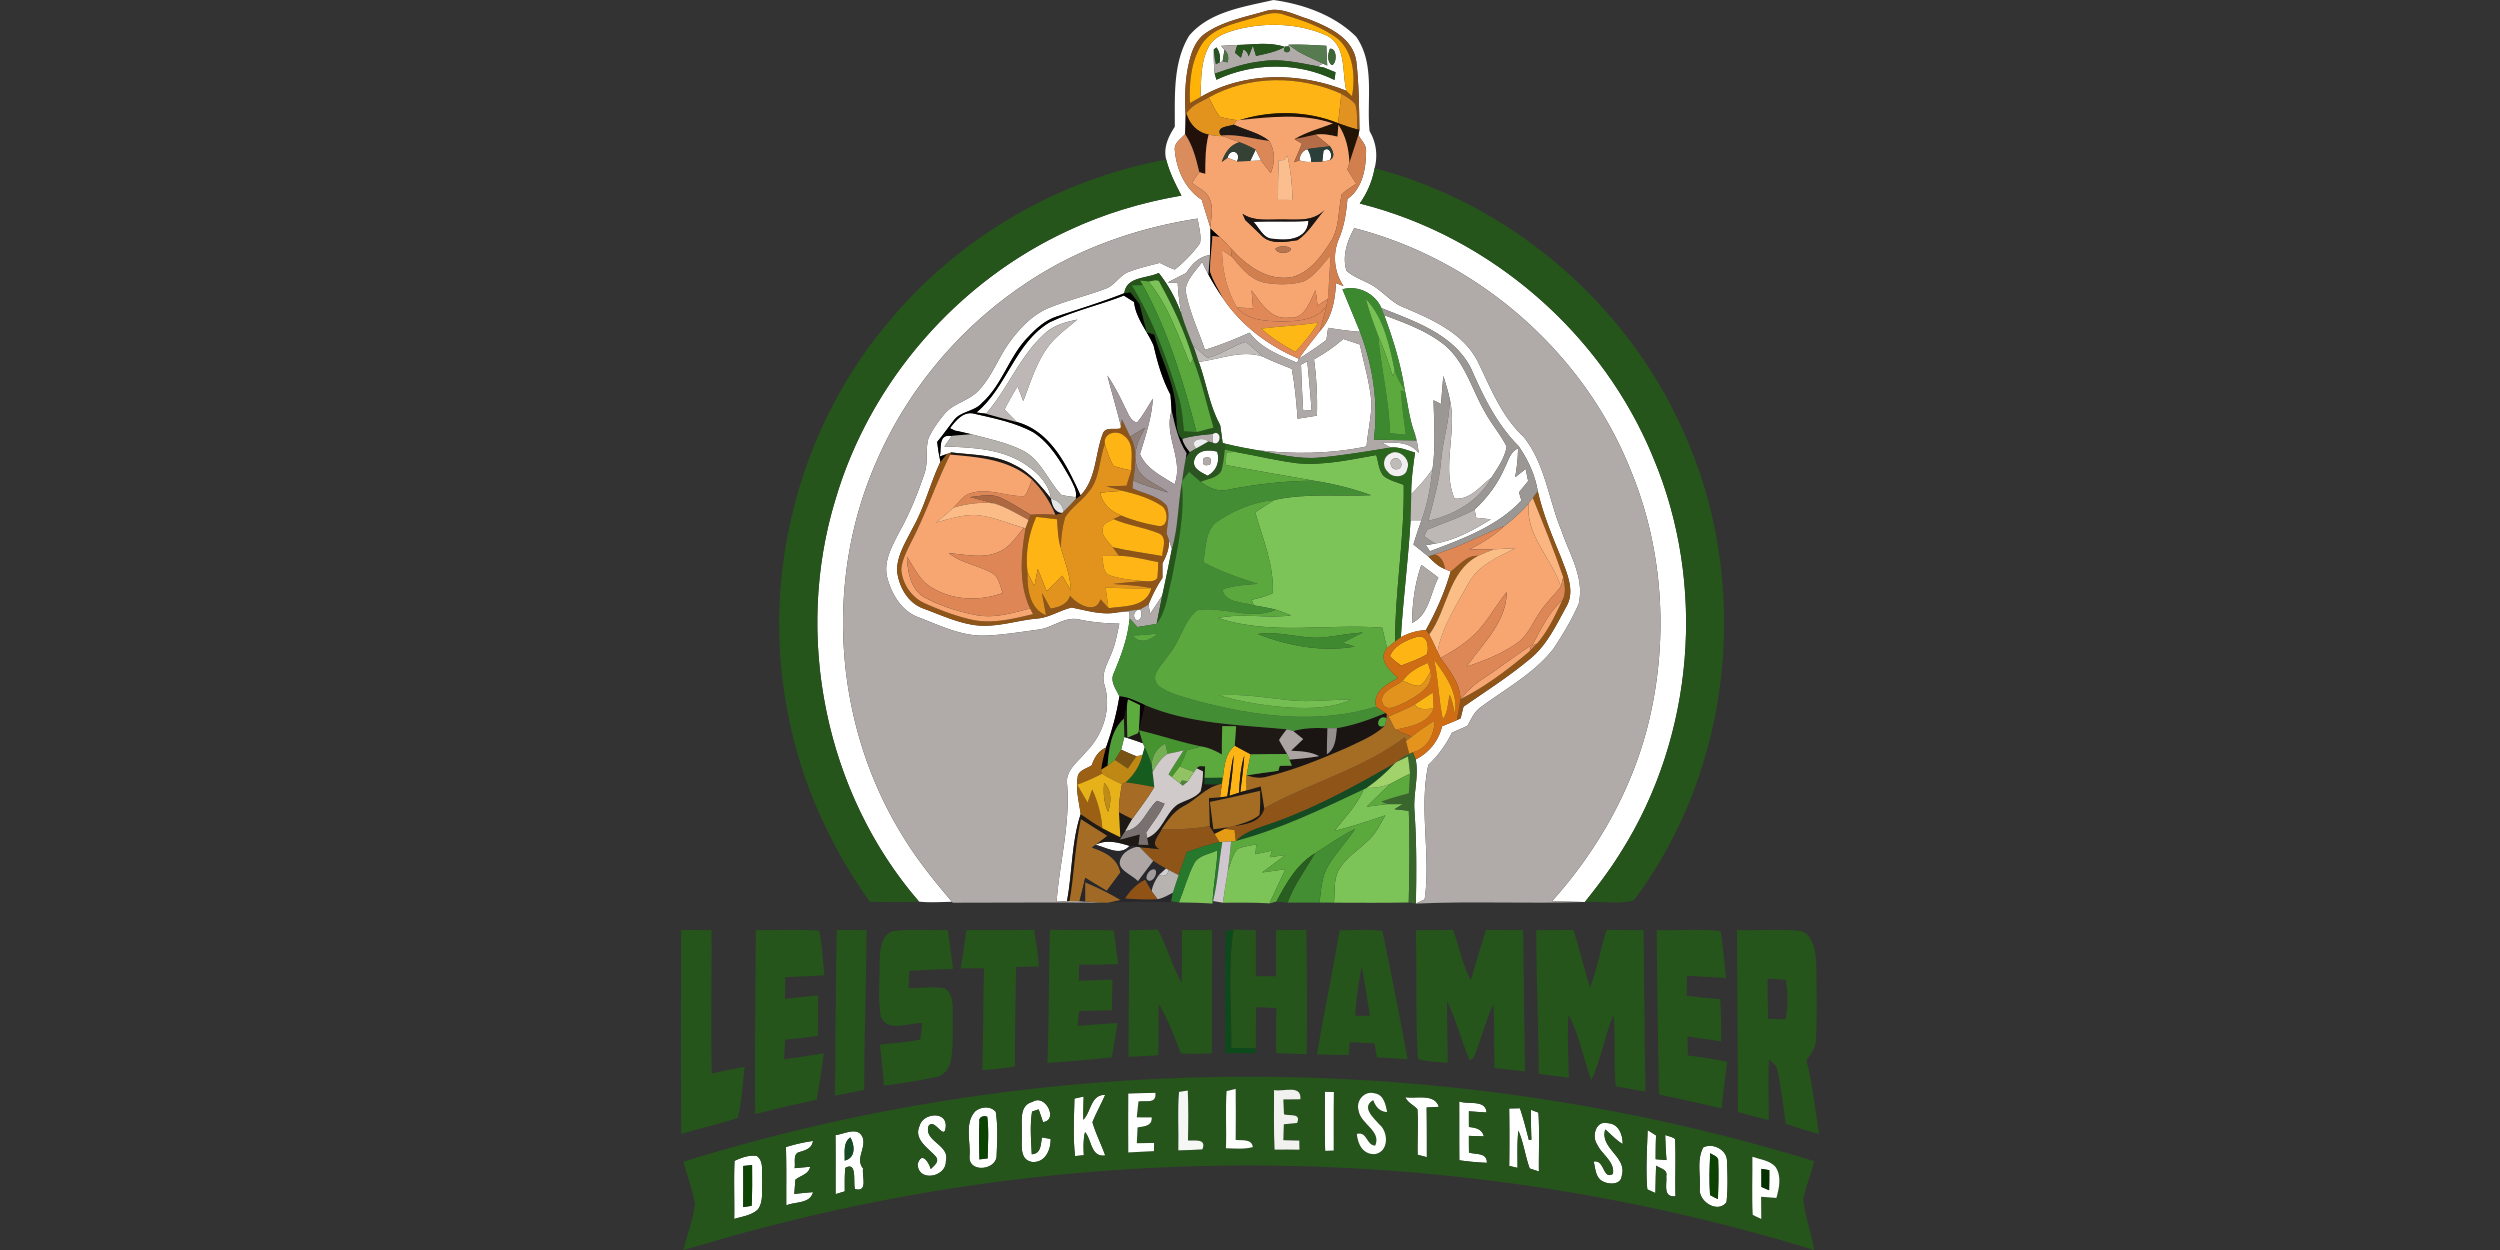 <?xml version="1.0"?>
<svg xmlns="http://www.w3.org/2000/svg" id="Ebene_2" viewBox="-175.255 0 643.42 321.71"><rect x="-175.255" y="0" width="643.42" height="321.71" fill="#333333" stroke="none"/><defs><style>.cls-14{fill:#fff}.cls-58{fill:#1f1916}.cls-108{fill:#a56c24}.cls-113{fill:#b0aba8}.cls-127{fill:#25551b}</style></defs><g id="Ebene_1-2"><path d="M130.81 9.17c5.3-6.25 14.13-7.41 21.67-9.17 7.68 1.06 15.73 3.89 21.32 9.48 4.93 7.07 2.61 16.23 3.43 24.28 1.72 2.89 2.15 6.28 1.29 9.53-.55 3.29-1.9 6.37-3.82 9.09 33.64 8.4 62.54 33.47 75.61 65.58 13.64 32.5 10.48 71.4-8.32 101.23-2.8 4.54-6.01 8.81-9.36 12.96h-.17c-2.77-.08-5.54-.13-8.29-.19 11.31-12.63 20.01-27.69 24.39-44.13 5.77-21.98 4.56-45.89-4.18-66.93-12.16-30.41-39.4-54.06-71.09-62.19-1.79 3.33-3.16 7.16-2.02 10.94 1.68 1.55 3.9 2.29 5.89 3.36 3.29 1.6 5.47 4.84 8.96 6.13 7.21 3.07 15.19 6.54 18.96 13.9 3.3 6.79 6.13 14.1 11.78 19.37 5.58 6.93 6.43 16.16 9.77 24.18 2.06 6.08 6 12.19 4.41 18.85-1.73 4-4.02 7.77-6.4 11.41-4.99 6.47-12.38 10.37-18.82 15.19-1.66 1.15-2.44 3.08-3.41 4.78-1.34.59-2.67 1.17-3.99 1.76a28.732 28.732 0 0 1-6.08 8.3c-2.45 11.44.72 23.11-.94 34.59-.56.28-1.68.82-2.25 1.09.16-7.97.19-15.95-.37-23.91-.35-4.42 1.19-8.8.32-13.19 3.44-1.73 5.89-4.8 6.8-8.54 1.27-.52 2.52-1.04 3.8-1.58.24-.12.71-.35.95-.47.26-1 .51-1.99.76-3 5.76-3.98 11.68-7.77 17.07-12.26 4.38-3.52 6.76-8.73 9.42-13.54 2.31-4.02.06-8.63-1.38-12.54-2.31-5.6-4.67-11.23-6.01-17.15-.69-4.17-2.55-8.13-4.93-11.57-5.57-5.57-9.06-12.73-12.18-19.86-4.41-8.89-14.54-12.22-23.13-15.67-1.64-3.76-6.04-5.96-10.02-4.82 1.51 3.64 3.03 7.28 4.51 10.93-2.75-.19-5.48-.58-8.2-1.01-.11.79-.33 2.36-.45 3.14-2.3 1.68-4.63 3.32-7.06 4.81 1.6-2.47 3.53-4.69 5.31-7.02 3.15-3.38 4.01-7.98 4.22-12.44.49.2 1.46.58 1.95.77-2.41-3.57-2.89-8.14-1.22-12.13 1.4-3.27 1.93-6.78 2.22-10.3 3.99-2.8 4.8-8.01 4.8-12.54-.01-1.54-1.34-2.64-1.97-3.92.07-.34.2-1.01.26-1.35-.09-5.85-.12-11.74-.8-17.55-.86-6.2-7.24-8.94-12.38-10.95-3.54-1.06-7.22-3.22-10.99-2.03-5.16 1.52-10.67 2.51-15.22 5.54-2.64 1.67-3.8 4.73-4.45 7.64-1.13 4.58-1.1 9.35-.89 14.04-.03 1.48-.04 2.96-.14 4.43-1.08 1.24-2.92 2.27-2.64 4.18.4 4.91 2.66 9.97 6.92 12.71.73 2.39 1.47 4.77 2.21 7.16l.02.23c.07 2.28.02 4.56-.12 6.84-2.8.39-4.67 2.36-6.1 4.63-1.59.82-3.2 1.62-4.78 2.43l2.58.12c.16 2.74.46 5.49 1.03 8.19-1.38-3.88-3.34-7.54-5.91-10.76-3.06 1.5-8.28.87-8.86 5.21-5.69 2.27-11.57 4.04-17.37 5.99-2.91.94-5.25 3.01-7.3 5.21-4.98 4.98-6.67 12.34-11.97 17.06-1.97 2.3-5.62 2.07-7.35 4.61-1.4 1.79-2.7 3.65-4.16 5.4.18 1.72.46 3.44.84 5.14-2.66 5.53-4.04 11.6-7.09 16.95-1.72 3.46-4.02 6.94-4.1 10.92.4 4.14 2.75 8.51 6.89 9.91 4.27 1.59 8.47 3.55 13.01 4.22 5.38.78 10.62-1.14 15.94-1.66 3.24-.17 6-2.12 9.1-2.85 3.92.76 7.85 2.06 11.89 1.23.75-.05 2.25-.16 3-.22l.04 1.81c-.44 4.93-2.16 9.57-4.07 14.08-1.04 2.1.58 4.13 1.44 5.96-.69 4.5-1.92 8.89-3.44 13.18-1.97.86-3.01 2.61-3.67 4.56-1.3.91-3.51 1.24-3.64 3.15-.53 3.15.37 6.3.79 9.42-2.38 7.21-2.14 14.97-3.52 22.39-.67.04-2.01.11-2.68.15.76-10.14 3.57-20.15 2.69-30.35-.41-3.55 2.87-5.69 4.83-8.15 4.41-4.39 6.66-11.15 4.82-17.22-.97-2.87.74-5.52 1.74-8.11 1.05-2.46 1.54-5.11 2.06-7.73-3.38-.05-6.75-.32-10.06-1.01-3.78-1.05-6.96 2-10.57 2.52-4.55.6-9.1 1.38-13.69 1.56-6.13.28-11.73-2.55-17.3-4.67-4.52-1.63-7.13-6.18-8.2-10.63-.81-3.99 1.35-7.73 3.08-11.16 2.74-4.86 4.84-10.05 6.61-15.32.99-2.88.18-6 .98-8.89.95-2.23 2.4-4.2 3.92-6.07 2.23-3.01 6.32-3.54 8.87-6.2 3.6-3.66 5.23-8.69 8.26-12.77 2.66-3.61 5.94-7.01 10.18-8.71 4.73-1.91 9.72-3.09 14.49-4.89 2.39-.92 3.62-3.59 6.1-4.39 2.52-.94 5.15-1.55 7.76-2.22 1.26.6 2.5 1.29 3.85 1.71 2.43-1.94 4.62-4.23 6.48-6.74.4-2.12-.32-4.27-.6-6.37-15.94 2.44-31.52 7.97-44.87 17.12C71.63 84.5 58.32 100.34 50.4 118.6c-13.56 30.53-11.09 67.5 6.33 96 3.72 6.27 8.32 11.94 13.02 17.49-2.83.05-5.66.26-8.47-.04-24.18-27.93-32.3-68.45-21.46-103.69 8.95-30.24 31.46-56.04 60.12-69.15 9.16-4.27 18.92-7.18 28.87-8.87-1.57-2.97-3.09-6-3.92-9.27-.78-3.1.56-5.93 2.21-8.45.05-7.85-.55-16.48 3.71-23.45Z" class="cls-14"/><path d="M143.22 7.55c7.44-1.85 15.62-1.58 22.71 1.47 5.51 2.53 4.12 9.47 5.32 14.34-11.98-4.79-26.2-5-37.54 1.63.21-4.35-.03-9.01 2.12-12.96 1.45-2.72 4.61-3.71 7.39-4.48m-6.08 5.17c-.04 2.08-.01 4.16.23 6.23.12.39.34 1.18.45 1.57 9.48-4.46 20.95-4.6 30.38.06.07-.5.2-1.49.26-1.99-.98-.38-1.95-.77-2.91-1.18l-1.78-.36 1.51-.66 1.05.48c-.08-1.7-.15-3.4-.22-5.09-3.24-.17-6.48-.39-9.72-.27l.04.43-.84.02-.2.11c-3.96-1.33-8.14-.58-12.2-.49-1.41.06-2.8.13-4.18.23l.87 1.02-.48 2.93-.79.35c.3-1.42.04-2.72-.78-3.9-.17.13-.52.38-.69.51m29.89-.17c-.52 1.23-.82 3.46.55 4.21 1.37-.65 1.2-4.49-.55-4.21ZM140.68 40.6c.64-2.7 3.7-1.47 2.42.93-.61-.23-1.81-.69-2.42-.93Zm5.85.82c.44-.97.91-1.94 1.37-2.91.45.94.93 1.88 1.42 2.81-.7.02-2.09.08-2.79.1Zm12.64-.16c.13-1.48.81-2.44 2.04-2.88.67.98 1 2.08.99 3.29a7.73 7.73 0 0 1-3.03-.41Zm6.19-2.41c1.45-1.61 2.72 1.43 1.5 2.42-.45.07-1.35.23-1.8.31.07-.69.23-2.05.3-2.73ZM147.35 57.1c4.71-.25 9.43.08 14.15-.24-.24 4.71-5.29 5.17-8.95 4.61-2.62.11-3.66-2.82-5.2-4.37Zm-17.49 17.59c.26-2.89 2.7-4.99 4.27-7.28.51 1.08 1.04 2.14 1.6 3.2 1.13 2.12 2.42 4.15 3.77 6.15 4.69 7.02 11.81 12.32 19.55 15.57-.12.26-.35.79-.47 1.05-4.44-1.96-9.25-3.68-12.23-7.76-3.76 1.68-7.57 3.23-11.5 4.42-1.72-5.1-4.12-10.02-4.99-15.35Zm-34.99 8.27c6.11-2.95 12.81-4.42 19.12-6.89.87.56 1.75 1.11 2.63 1.66.43 4.16 3.38 7.42 5.01 11.15.99 4.36 2.24 8.75 4.36 12.71.1 1.38.22 2.76.29 4.15-2.11 6.36 3.21 12.59.75 18.9-3.29-2.11-7.29-3.98-8.89-7.78 1.43-4.67 3.02-9.34 3.31-14.26-1.29 2.1-2.49 4.28-4.08 6.18-1.77-.5-2.26-2.43-3.06-3.84-1.32-2.87-2.8-5.66-4.55-8.29 1.1 4.34 2.4 8.63 3.47 12.98l-.05.62c-1.5.44-3.98-.53-4.62 1.42-2.01 5.23-1.59 11.53-5.71 15.83-3.48-7.6-7.61-16.49-16.41-18.89-1.08-1.05-2.12-2.14-3.16-3.22 1.05-2.03 2.16-4.02 3.35-5.97.37.95 1.1 2.85 1.47 3.79 1.81-4.63 3.22-9.53 6.14-13.63 2.07-2.96 5.09-5 7.78-7.34-2.99.66-6.12 1.44-8.39 3.63-6.44 5.77-9.48 14.17-15.11 20.61l-2.48-.32c7.87-6.48 9.84-17.83 18.83-23.2Zm86.12-1.85c5.39 2.02 10.97 4.03 15.52 7.66 5.37 4.49 7.06 11.55 10.47 17.37 1.66 3.04 3.97 5.68 5.53 8.79-.48 2.96-2.3 5.47-3.87 7.94-2.84 2.19-5.62 5.92-9.57 5.43-3.35-8.18.8-17.24-1.23-25.7-.43-1.99-1.04-3.92-1.63-5.86-.21 2.41-.4 4.83-.59 7.24-.48-.24-1.45-.73-1.93-.97.14 5.89.58 11.82-.26 17.68-1.56 2.38-3.49 4.49-5.48 6.51-.05-3.6.5-7.17.97-10.72-2.04-.62-4.08-1.51-6.25-1.3-.59-.32-1.77-.97-2.36-1.3 3.39.01 7.23-.31 9.57 2.72-.26-2.05-.59-4.1-1.38-6.03-1.07-3.22-1.45-6.6-2.15-9.91l-.05-.17c-1-6.65-2.98-13.09-5.31-19.38Z" class="cls-14"/><path d="M162.93 92.5c2.68-1.5 5.22-3.23 7.53-5.26 1.41.47 2.84.95 4.26 1.42 1.08 5.01 2.61 9.96 3 15.09-.05 3.75-.95 7.42-1.29 11.15-9.27 1.95-18.8 2.03-28.18.96-2.73-.47-5.45-.99-8.13-1.66l-.71-.21c-.22-1.48-.36-2.97-.6-4.44l-.24-.54c-2.64-4.97-3.38-10.62-5.31-15.86 5.45-.68 10.99-3.18 16.47-1.39 2.43 1.19 4.95 2.2 7.48 3.17.81 4.24 1.18 8.54 1.5 12.84 1.65-.26 3.31-.53 4.97-.8.16-4.84-.09-9.68-.75-14.47Z" class="cls-14"/><path d="M159.59 93.86c.41-.22 1.21-.65 1.61-.87.39 4.19.81 8.39 1.1 12.59l-2.18-.08c-.2-3.88-.44-7.76-.53-11.64ZM69.24 110.2c1.43-1.92 3.47-4.44 6.2-3.74 5.2 1.22 10.59 2.22 15.3 4.84 4.33 2.83 6.99 7.47 9.48 11.86.69 1.5 1.75 3.05 1.41 4.77-1.28-.08-2.53-.27-3.75-.58-3.42-3.6-5.15-8.82-9.71-11.29-4.18-2.14-8.84-3.08-13.35-4.28-1.04-.25-2.05-.48-3.07-.71-.32-.07-.96-.19-1.28-.26-.31-.15-.92-.45-1.23-.61Z" class="cls-14"/><path d="M66.63 117.49c.45-1.99-.47-5.78 2.78-5.29l.31-.02c-.48.68-1.45 2.04-1.93 2.72 7.33.26 15.3.56 21.47 5.04 2.87 2.03 5.47 4.76 5.98 8.39-2.67-3.37-5.48-6.84-9.48-8.69-4.98-2.66-10.75-2.52-16.19-3.21l-1.16.42-1.78.64Zm65.54.71c.93-2.54 3.65-2.51 5.86-1.96.69 2.55-.12 4.89-2.5 6.2-1.63-.9-4.16-1.87-3.36-4.24m2.38-.31c-.55 1.64 0 2.19 1.63 1.66.53-1.64-.02-2.19-1.63-1.66Zm77.5 2.41c.92-1.74 1.34-4.07 3.39-4.87-.02 2.48-.29 4.95-.74 7.39.89-.71 1.79-1.42 2.7-2.12l.64 3.11c-.8.96-1.57 1.92-2.35 2.89.16.53.46 1.6.62 2.13-6.27 6.67-15.18 9.9-23.55 13.05-.25-.4-.77-1.19-1.03-1.59.6-.09 1.8-.28 2.4-.38 5.19-.93 9.87-3.5 14.3-6.25l-3.75-.4c-.1-.53-.31-1.59-.41-2.12 3.29-3.04 6.02-6.7 7.78-10.84Z" class="cls-14"/><path d="M187.78 133.9h2.8c-.74 2.06-1.41 4.15-2.07 6.23 1.28 1.02 2.58 2.04 3.85 3.11 1.26 1.27 2.55 2.59 4.29 3.23l1.44.64c-1.48 5.26-3.73 10.28-6.37 15.06-2.27.11-4.46.75-6.44 1.84.61-10.05 1.92-20.04 2.5-30.1m2.78 11.49c-1.69 4.79-2.34 9.86-2.4 14.92 4.41-2.11 4.71-7.75 6.79-11.66-1.46-1.11-2.92-2.2-4.39-3.26Zm-65-6.49c.2.58.6 1.76.8 2.34-.8 4-1.6 7.99-2.48 11.97-1 1.62-2.06 3.2-3.14 4.76-.1-.59-.31-1.79-.41-2.38.96-2.41 2.14-4.73 3.59-6.88-.01-1.25-.01-2.5 0-3.74.99-1.88 1.86-3.9 1.64-6.07Zm-8.01 18.01.62-.09c.73.91.34 3.41-1.22 2.61-.6-.94-.4-1.78.6-2.52Zm-3.44 32.76c1.61.5 3.2 1.03 4.8 1.62.12.26.35.78.46 1.04l-.6 2.01c-.38.07-1.15.22-1.54.29-1.35-.52-2.64-1.1-3.93-1.69.2-.82.6-2.45.81-3.27m-7.42 27.76c2.86-1.51 5.9-.59 8.78.25-2.46 2.79-5.93.4-8.78-.25Zm59.04 63.5 2.33.12c-.05 5.03-.03 10.06-.03 15.1-.56.01-1.67.04-2.23.05-.15-5.09-.08-10.18-.07-15.27Zm-64.46 1.79c.6-.13 1.79-.39 2.38-.52-.06 1.98-.11 3.98-.09 5.97 2.06-2.12 1.88-6.48 5.63-6.4-1.04 2.37-2.3 4.64-3.28 7.04.84 2.95 2.28 5.68 3.29 8.57-3.76.47-3.39-3.89-5.2-6.03-.47 1.95-.41 3.97-.31 5.96-.57.06-1.7.17-2.26.22-.56-4.89-.26-9.89-.16-14.81Zm85.16-.36c2.79.48 7.48-1.06 8.63 2.49-.78.05-2.36.14-3.14.18.06 4.26.05 8.52.05 12.78-.59-.16-1.78-.46-2.37-.62-.11-3.9.21-7.81-.06-11.71-.97-1.11-2.53-1.67-3.11-3.12ZM87.7 291.7c.22-2.79-.9-7.18 2.78-8.11 3.3-2.19 6.76 4.74 2.71 5.2-.28-.82-.84-2.45-1.13-3.27-.42.14-1.26.42-1.69.56-.58 3.63-.25 7.33-.08 10.99 2.44-.16 2.26-2.54 2.63-4.33.56.09 1.67.29 2.23.38.04 2.84-1.38 6.17-4.75 5.94-3.57-.61-2.49-4.8-2.7-7.36Zm112.6-8.24c2.28.91 6.78-.6 7.04 2.86-1.53-.09-3.04-.2-4.55-.31 0 1.34 0 2.69.01 4.04 1.69.17 3.38.5 3.84 2.41-1.3-.03-2.57-.07-3.85-.13 0 1.42 0 2.84.02 4.27 1.71.63 4.63-.1 4.62 2.67-2.39-.09-4.75-.32-7.1-.65-.04-5.05-.01-10.11-.03-15.16Zm12.86 1.82c.92-.02 1.84-.03 2.77-.05.9 2.69 1.61 5.43 2.3 8.18.16-.02.49-.05.65-.07-.09-2.57-.15-5.14-.11-7.71l1.92.72c.31 5.05.06 10.11.12 15.16-.59-.2-1.77-.58-2.36-.78-1.18-3.18-1.56-6.62-2.93-9.75-.34 3.19-.19 6.4-.21 9.6-.53-.13-1.6-.39-2.14-.51.06-4.93.06-9.86-.01-14.79Zm-137.41.73c1.47-1.21 3.94-1.44 5.27.13.6 3.81.37 7.73.21 11.58-.42 3.5-7.12 4.12-6.97 0 .35-3.81-1.37-8.66 1.49-11.71m1.07 2.72c-.17 3.22-.05 6.44 0 9.66.53-.06 1.59-.19 2.11-.26.07-3.57.34-7.16-.1-10.71-.9-.4-2.32.08-2.01 1.31Zm-15.39.99c.8-3.18 6.9-3.93 6.73.14-.27 4.23-2.96-2.43-4.45-.03-1.19 3.98 5.62 4.81 4.47 9.01.18 4.08-7.13 5.54-7.26.78 1-3.36 2.8-.66 3.38 1.26.78-.86 2.27-1.82 1.35-3.13-1.95-2.3-5.87-4.42-4.22-8.03Zm174.37 4.83c-1.46-2.11-.33-6.31 2.77-5.47 2.74.09 3.85 2.98 3.79 5.36-1.7-1.02-2.99-2.49-4.47-3.76-1.48 4.9 5.75 7.02 4.24 11.98-.24 2.34-3.28 2.23-4.86 1.4-1.92-.95-1.91-3.34-2.36-5.11 2.85-.61 2.34 4.82 4.95 3.16.51-3.18-2.88-4.96-4.06-7.56Zm12.99-3.71c.72.46 1.44.92 2.17 1.39-.08 2.03-.1 4.07-.1 6.11.7.06 2.09.17 2.79.23-.16-2.15-.28-4.31-.33-6.46.84.32 1.78.47 2.54 1.01.23 4.91-.02 9.84.11 14.75-3.32.36-2.18-3.05-2.38-5.21.41-1.67-1.62-1.95-2.61-2.67-.11 2.35-.12 4.71-.18 7.07-.53-.24-1.57-.72-2.09-.96-.44-5.03-.06-10.19.08-15.26Zm-209.02 1.28c2.26-.19 5.75-2.35 7 .61.96 2.74-1.95 5.5.11 7.99-.35 1.97 1.39 6.24-2.1 5.31-.52-1.72.67-7.19-2.47-5.46-.21 2-.15 4.03-.15 6.05-.79.24-1.58.48-2.36.73-.02-5.08.03-10.15-.03-15.23m2.37 6.57c2.84-.67 2.65-3.86 1.45-5.96-1.94 1.44-1.35 3.9-1.45 5.96Zm-15.12-3.47a43.31 43.31 0 0 1 6.96-1.58c-.24 1.92-1.89 2.39-3.46 2.86-1.82.41-.97 2.82-1.28 4.15 1.01-.09 3.02-.28 4.03-.37-.39 1.99-2.52 2.25-3.82 3.36l-.28 3.64c1.6-.18 3.21-.33 4.82-.47-.73 3.05-4.58 2.43-6.88 3.42-.03-5 .06-10.01-.09-15.01Zm236.09.09c2.4-1.25 5.98.53 6.1 3.32.15 3.58.28 7.21-.12 10.78-2.3 3.03-7.38-.25-6.85-3.63.16-3.46-.82-7.31.87-10.47m1.8 1.48c-.18 3.58-.3 7.19-.04 10.78.64.38 1.31.72 2.02 1.03.12-3.24.2-6.48.07-9.71.15-1.25-1.3-1.54-2.05-2.1Zm-251.12 1.97c1.77-.81 3.76-1.58 5.75-1.25 1.93 1.46 1.14 4.13 1.36 6.22-.18 2.48.46 5.29-1.04 7.48-1.62 1.62-4.06 1.85-6.15 2.51.08-4.99-.13-9.98.08-14.96m2.24 1.32c0 3.53.02 7.06-.02 10.59.54-.08 1.63-.25 2.18-.34.18-3.49.14-6.99.12-10.48-.57.06-1.71.18-2.28.23Z" class="cls-14"/><path fill="#8f5418" d="M150.45 2.87c3.77-1.19 7.45.97 10.99 2.03 5.14 2.01 11.52 4.75 12.38 10.95.68 5.81.71 11.7.8 17.55l-.59-.1c-.12-2.16.19-4.4-.49-6.49-.94-1.18-2.3-1.9-3.56-2.66-10.72-4.81-23.76-4.86-34.12.93-2.05 1.18-4.6 1.99-5.77 4.19l-.2.82c-.21-4.69-.24-9.46.89-14.04.65-2.91 1.81-5.97 4.45-7.64 4.55-3.03 10.06-4.02 15.22-5.54m-4.31 2.09c-4.34 1.26-9.34 2.36-12.04 6.35-2.86 4.48-3.32 10.02-3.1 15.21.68-.38 2.04-1.14 2.71-1.53 11.34-6.63 25.56-6.42 37.54-1.63l1.47 1.42c.88-5.04.45-11.08-3.56-14.72-4.07-3.13-9.05-4.75-13.89-6.26-3.08-1.21-6.15.46-9.13 1.16Zm-32.91 104.67c.07-.43.19-1.3.25-1.73.7 1.48 1.41 2.96 2.12 4.44 2.03 3.48 1.27 7.56.8 11.35l-.2 1.99c2.94 1.4 6.58 1.88 8.81 4.45.96 2.26.13 4.8-.02 7.15.15.41.43 1.22.57 1.63.22 2.17-.65 4.19-1.64 6.07-.01 1.24-.01 2.49 0 3.74-1.45 2.15-2.63 4.47-3.59 6.88-.54.3-1.62.92-2.16 1.23l-.62.09c-1.72.23-3.42.47-5.12.67-4.04.83-7.97-.47-11.89-1.23-3.1.73-5.86 2.68-9.1 2.85-5.32.52-10.56 2.44-15.94 1.66-4.54-.67-8.74-2.63-13.01-4.22-4.14-1.4-6.49-5.77-6.89-9.91.08-3.98 2.38-7.46 4.1-10.92 3.05-5.35 4.43-11.42 7.09-16.95.51-.7 1.05-1.37 1.62-2.02l1.16-.42-.26.58c-3.72 7.37-6.25 15.26-10.1 22.56-1.06 2.28-2.37 4.58-2.5 7.14.33 3.69 2.75 7.18 6.19 8.63 3.84 1.7 7.79 3.22 11.89 4.14 5.3 1.16 10.66-.19 15.81-1.42-.19-.37-.57-1.1-.76-1.47-3-6.44-2.31-13.85-1.16-20.65.19-.54.58-1.6.78-2.13.15-.33.44-.99.59-1.32 2.1-.25 4.21-.14 6.32 0 .4-.09 1.19-.28 1.58-.37l.14-.11.31-.27c1.13-1.09 2.22-2.22 3.27-3.39.3-.21.88-.63 1.18-.84 4.12-4.3 3.7-10.6 5.71-15.83.64-1.95 3.12-.98 4.62-1.42l.05-.62m-4.14 4.68c-1.55 4.16-1.24 9.17-4.41 12.59-1.79 2.23-4.32 3.82-5.82 6.26-.72 2.58-1.07 5.27-1.08 7.94-.77-2.41-.82-4.96-.99-7.45l-5.35-.63c-1.99 4.46-2.85 9.43-2.24 14.29-.17 3.96.49 9.45 4.76 11.05-.33-1.92-.69-3.83-1.06-5.74l2.25 4.02c2.09-.37 4.31-1.03 4.99-3.32 1.73 2.21 6.69 4.97 7.83.91.68.77 1.36 1.53 2.07 2.29 4.06-.58 9.72-.12 11.03-5.13-3.26-.72-6.59-.83-9.89-1.1 2.57-.31 5.14-.51 7.73-.72 1.21-.03 2.87.37 3.71-.81.13-1.36.2-2.72.21-4.09-3.37-.61-6.7-1.58-10.13-1.63-.4-.55-1.19-1.65-1.58-2.2 4.2.97 8.48 1.52 12.73 2.26.09-1.87 1.43-4.73-.81-5.81-3.82-1.56-7.98-2.07-11.78-3.7.51-.23 1.54-.69 2.05-.92 3 1.27 6.18 2.12 9.39 2.67 2.82.67 2.77-3.74 1.19-5.02-3.06-2.07-6.69-3.17-10.25-4-1.4-.4-2.8-.79-4.18-1.17 1.72-.05 3.45-.09 5.2-.13.4-1.31.81-2.61 1.25-3.92-.11-2.95.95-6.89-1.85-8.93-1.84-1.67-5.49-.74-4.97 2.14Zm110.14 13.83c.32-.44.96-1.33 1.28-1.77 1.34 5.92 3.7 11.55 6.01 17.15 1.44 3.91 3.69 8.52 1.38 12.54-2.66 4.81-5.04 10.02-9.42 13.54-5.39 4.49-11.31 8.28-17.07 12.26-.25 1.01-.5 2-.76 3-.24.12-.71.35-.95.47.33-1.79.66-3.58.93-5.38l.08-.07c6.44-3.23 12.24-7.65 17.72-12.29.65-.64 1.29-1.3 1.91-1.98 2.83-3.26 4.65-7.23 6.49-11.1 1.08-1.85.62-4.03.24-6.01-2.37-6.87-5.1-13.63-7.84-20.36Zm-26.87 15.08c.38-.14 1.16-.4 1.54-.54 1.79.33 2.5 2.18 2.75 3.77-1.74-.64-3.03-1.96-4.29-3.23Zm5.73 3.87c2.17-1.6 4.08-4.22 7.07-4.05-7.73 4.06-7.82 13.81-12.57 20.25l-.87-1.14c2.64-4.78 4.89-9.8 6.37-15.06Zm-47.97 60.91c11.81-6.6 25.3-10.04 36.22-18.27l.26 1.02c.27 1.09.56 2.18.85 3.28-1.16.5-2.2 1.23-3.17 2.01-.13.1-.4.29-.53.39-9.85 5.66-19.83 11.17-30.54 15.04-3.58 1.38-7.57 2.12-10.37 4.95h-.06c-.08-.68-.24-2.07-.31-2.77-.63-.08-1.88-.25-2.51-.34l.9-.41c.35-.08 1.04-.23 1.39-.3 3.06-.47 7.04-.97 7.87-4.6Zm-26.42 5.45c4.15.09 8.3-.17 12.4-.82.41.66.82 1.32 1.24 1.99.33.53.98 1.59 1.31 2.12-2.9.57-5.68 1.57-8.45 2.53-.71 1.98-1.43 3.96-2.11 5.95l-2.56-1.32-.71-.38c-1.14-.6-2.24-1.24-3.28-1.96-1.19-1.15-2.32-2.36-3.47-3.53 1.66.16 3.33.3 5.01.48-2.48-1.29-.14-3.45.62-5.06Z"/><path fill="#ffb308" d="M146.14 4.96c2.98-.7 6.05-2.37 9.13-1.16 4.84 1.51 9.82 3.13 13.89 6.26 4.01 3.64 4.44 9.68 3.56 14.72l-1.47-1.42c-1.2-4.87.19-11.81-5.32-14.34-7.09-3.05-15.27-3.32-22.71-1.47-2.78.77-5.94 1.76-7.39 4.48-2.15 3.95-1.91 8.61-2.12 12.96-.67.39-2.03 1.15-2.71 1.53-.22-5.19.24-10.73 3.1-15.21 2.7-3.99 7.7-5.09 12.04-6.35Z"/><path fill="#2a5520" d="m138.57 109.01.24.54c.24 1.47.38 2.96.6 4.44l.71.21c-.04.38-.11 1.15-.15 1.53-.24 1.87-.32 3.79-.95 5.58-1.13 1.77-3.5 1.92-5.28 2.69-1.01-.85-1.99-1.71-2.97-2.58-.45.59-1.35 1.77-1.8 2.37.27-2 .59-3.99.97-5.97.3-.5.63-.98.98-1.46.42-.24 1.25-.73 1.67-.97 1.06-.56 2.1-1.15 3.13-1.78l1.19.29c1.67 1.05 2.5-2.3.7-2.5l-.75.28c.56-.89 1.13-1.78 1.71-2.67m-6.4 9.19c-.8 2.37 1.73 3.34 3.36 4.24 2.38-1.31 3.19-3.65 2.5-6.2-2.21-.55-4.93-.58-5.86 1.96Z"/><path fill="#255321" d="M137.14 12.72c.17-.13.52-.38.69-.51.82 1.18 1.08 2.48.78 3.9-.24.12-.71.35-.95.46-.31-1.26-.48-2.55-.52-3.85Z"/><path d="M139.01 11.81c1.38-.1 2.77-.17 4.18-.23-.15.5-.45 1.5-.6 1.99.38.32 1.15.96 1.53 1.28l.64-2.15c.7.34 1.15.94 1.36 1.8.27-.69.81-2.09 1.08-2.78.2.66.61 2 .81 2.67 2.51-.55 5.12-1.01 7.38-2.32l.2-.11c-1.6 1.97 2.27 1.99.84-.02l-.04-.43c.63.45 1.88 1.33 2.5 1.78l.2.1c2.01 1.1 4.11 2.02 6.19 3l-1.51.66c-4.72-.89-9.54-2.04-14.36-1.27-4.16.42-8.11 1.83-12.04 3.17-.24-2.07-.27-4.15-.23-6.23.04 1.3.21 2.59.52 3.85.24-.11.71-.34.95-.46l.79-.35c.32.07.95.22 1.26.3.42-1.13.14-2.44-.78-3.23l-.87-1.02Zm-50.9 61.57c13.35-9.15 28.93-14.68 44.87-17.12.28 2.1 1 4.25.6 6.37-1.86 2.51-4.05 4.8-6.48 6.74-1.35-.42-2.59-1.11-3.85-1.71-2.61.67-5.24 1.28-7.76 2.22-2.48.8-3.71 3.47-6.1 4.39-4.77 1.8-9.76 2.98-14.49 4.89-4.24 1.7-7.52 5.1-10.18 8.71-3.03 4.08-4.66 9.11-8.26 12.77-2.55 2.66-6.64 3.19-8.87 6.2-1.52 1.87-2.97 3.84-3.92 6.07-.8 2.89.01 6.01-.98 8.89-1.77 5.27-3.87 10.46-6.61 15.32-1.73 3.43-3.89 7.17-3.08 11.16 1.07 4.45 3.68 9 8.2 10.63 5.57 2.12 11.17 4.95 17.3 4.67 4.59-.18 9.14-.96 13.69-1.56 3.61-.52 6.79-3.57 10.57-2.52 3.31.69 6.68.96 10.06 1.01-.52 2.62-1.01 5.27-2.06 7.73-1 2.59-2.71 5.24-1.74 8.11 1.84 6.07-.41 12.83-4.82 17.22-1.96 2.46-5.24 4.6-4.83 8.15.88 10.2-1.93 20.21-2.69 30.35.67-.04 2.01-.11 2.68-.15l.66-.03c.63 0 1.91.02 2.55.03.37.02 1.11.06 1.48.09 1.87.12 3.76.29 5.65.32-13.25-.1-26.5-.01-39.75 0l-.2-.24c-4.7-5.55-9.3-11.22-13.02-17.49-17.42-28.5-19.89-65.47-6.33-96 7.92-18.26 21.23-34.1 37.71-45.22Zm85.18-14.67c31.69 8.13 58.93 31.78 71.09 62.19 8.74 21.04 9.95 44.95 4.18 66.93-4.38 16.44-13.08 31.5-24.39 44.13 2.75.06 5.52.11 8.29.18-14.43.5-28.89-.26-43.31.42.57-.27 1.69-.81 2.25-1.09 1.66-11.48-1.51-23.15.94-34.59 2.52-2.38 4.56-5.19 6.08-8.3 1.32-.59 2.65-1.17 3.99-1.76.97-1.7 1.75-3.63 3.41-4.78 6.44-4.82 13.83-8.72 18.82-15.19 2.38-3.64 4.67-7.41 6.4-11.41 1.59-6.66-2.35-12.77-4.41-18.85-3.34-8.02-4.19-17.25-9.77-24.18-5.65-5.27-8.48-12.58-11.78-19.37-3.77-7.36-11.75-10.83-18.96-13.9-3.49-1.29-5.67-4.53-8.96-6.13-1.99-1.07-4.21-1.81-5.89-3.36-1.14-3.78.23-7.61 2.02-10.94Zm-44.3 54.24c2.54-.8 5.21-1.02 7.87-1.27.01.55.04 1.67.05 2.22l-1.19-.29c-1.47-1.25-5.14-.42-3.13 1.78-.42.24-1.25.73-1.67.97-.86-1.02-1.65-2.1-1.93-3.41Zm5.56 4.94c1.61-.53 2.16.02 1.63 1.66-1.63.53-2.18-.02-1.63-1.66Z" class="cls-113"/><path d="M120.74 157.98c1.08-1.56 2.14-3.14 3.14-4.76-.49 2.44-.98 4.89-1.45 7.33-1.65.32-3.32.56-4.97.82-.5-.55-1.5-1.64-1.99-2.19 0-.45-.03-1.36-.04-1.81-.75.06-2.25.17-3 .22 1.7-.2 3.4-.44 5.12-.67-1 .74-1.2 1.58-.6 2.52 1.56.8 1.95-1.7 1.22-2.61.54-.31 1.62-.93 2.16-1.23.1.59.31 1.79.41 2.38Z" class="cls-113"/><path d="M143.19 11.58c4.06-.09 8.24-.84 12.2.49-2.26 1.31-4.87 1.77-7.38 2.32-.2-.67-.61-2.01-.81-2.67-.27.69-.81 2.09-1.08 2.78-.21-.86-.66-1.46-1.36-1.8l-.64 2.15c-.38-.32-1.15-.96-1.53-1.28.15-.49.45-1.49.6-1.99Zm-5.82 7.37c3.93-1.34 7.88-2.75 12.04-3.17 4.82-.77 9.64.38 14.36 1.27l1.78.36c.96.41 1.93.8 2.91 1.18-.06.5-.19 1.49-.26 1.99-9.43-4.66-20.9-4.52-30.38-.06-.11-.39-.33-1.18-.45-1.57Zm-83.4 63.28c17.93-21.39 43.47-36.15 70.92-41.16.83 3.27 2.35 6.3 3.92 9.27-9.95 1.69-19.71 4.6-28.87 8.87-28.66 13.11-51.17 38.91-60.12 69.15-10.84 35.24-2.72 75.76 21.46 103.69-4.23.2-8.45.15-12.67.02-11.31-15.76-19.1-34.09-21.93-53.31-5.35-34.12 4.79-70.3 27.29-96.53Zm124.55-38.94c34.71 9.04 64.59 34.51 79.25 67.23 17.86 38.75 13.17 87.03-12.53 121.2-4.03 1.08-8.44.17-12.61.43 3.35-4.15 6.56-8.42 9.36-12.96 18.8-29.83 21.96-68.73 8.32-101.23-13.07-32.11-41.97-57.18-75.61-65.58 1.92-2.72 3.27-5.8 3.82-9.09Z" class="cls-127"/><path d="M114.1 75.46c.58-4.34 5.8-3.71 8.86-5.21 2.57 3.22 4.53 6.88 5.91 10.76.95 3.05 2.14 6.02 3.36 8.99.34 1.05.68 2.1 1.03 3.15 1.93 5.24 2.67 10.89 5.31 15.86-.58.89-1.15 1.78-1.71 2.67-2.66.25-5.33.47-7.87 1.27-1.77-1.54-1.26-4.15-1.56-6.23.08-7.3-3.71-13.76-5.66-20.61-.48-.14-1.44-.43-1.92-.58-.62-2.42-1.24-4.83-1.84-7.26-.79-.99-1.55-2.01-2.32-3-.4.05-1.19.14-1.59.19m6.21-3.04-2.11-.2.66 1.16c-.71.01-2.12.05-2.82.06 5.54 9.09 9.17 19.17 12.21 29.32.76 2.68.93 5.46 1.2 8.22.81.05 2.43.17 3.24.22 1.44-.38 2.9-.76 4.36-1.14-1.72-5.89-3.03-11.92-5.26-17.65-2.04-6.81-5.06-13.32-8.5-19.53-.41-1.4-2.05-.38-2.98-.46Zm6.05 68.83c1.64-5.54 1.53-11.36 2.55-17.01.83 8.27-1.03 16.47-2.56 24.54-1.08 3.98-1.35 8.4-3.92 11.77.47-2.44.96-4.89 1.45-7.33.88-3.98 1.68-7.97 2.48-11.97ZM.04 239.35c2.61.01 5.23.02 7.85.02.02 12.31-.21 24.63.02 36.94 2.81-.67 5.65-1.23 8.51-1.73-.57 4.37-.77 8.82-1.8 13.12-4.77 1.63-9.73 2.65-14.53 4.16-.16-17.5-.06-35.01-.05-52.51Zm19.21.02c5.44.11 10.91-.25 16.35.17.76 3.78.87 7.66 1.33 11.48-3.37.16-6.74.32-10.1.49-.02 1.86-.04 3.72-.04 5.58 2.81-.32 5.63-.62 8.46-.9.03 3.45.01 6.9 0 10.35-2.79.47-5.59.8-8.41.99-.11 1.7-.2 3.41-.28 5.11 3.41-.45 6.81-1.01 10.22-1.54-.59 3.98-1.11 7.98-1.84 11.94a345.86 345.86 0 0 0-15.83 3.71c-.21-15.79.15-31.58.14-47.38ZM39.64 282c.15-14.22.17-28.44.47-42.66 2.55.02 5.09.03 7.65.05-.07 13.7-.58 27.4-.59 41.11-2.51.51-5.02 1-7.53 1.5Zm11.5-34.3c.12-2.86.14-6.87 3.38-8.03 4.69-.68 9.47-.14 14.2-.3.4 3.33.84 6.66 1.3 9.98-3.75.13-7.49.29-11.23.55-.08 1.47-.17 2.94-.24 4.42 3.08.03 6.19-.46 9.25.02 2.23 1.24 2.06 4.13 2.17 6.33-.05 4.03.17 8.09-.47 12.08-.3 2.14-1.83 4.15-4.04 4.49-4.38.88-8.79 1.61-13.22 2.15-.26-3.52-.63-7.02-1.01-10.52 3.46-.45 6.97-.56 10.38-1.35.22-1.39.37-2.79.45-4.19-3.39-.18-8.84 2.54-10.59-1.68-.83-4.59-.27-9.31-.33-13.95Zm22.32-8.3c5.79-.07 11.58.03 17.37-.09.6 3.13 1.04 6.28 1.28 9.46-1.96.02-3.9.05-5.85.08-.17 8.54-.32 17.07-.29 25.61-2.8.48-5.61.8-8.43.96.32-8.74.2-17.48.48-26.22-2.01 0-4.01.02-6 .04.51-3.28 1.01-6.56 1.44-9.84Zm20.87 34.12c.42-11.41.27-22.82.68-34.23 5.46.17 10.93-.02 16.39.17.36 2.89.72 5.78 1.15 8.67-3.35.11-6.69.16-10.03.12-.06 1.4-.1 2.8-.12 4.2 2.88-.14 5.76-.24 8.65-.3-.05 2.6-.09 5.21-.14 7.82-2.82.09-5.64.17-8.45.23-.15 1.27-.27 2.54-.39 3.82 3.42-.25 6.84-.52 10.28-.71-.42 2.96-.95 5.9-1.5 8.84-5.5.54-11 1.08-16.52 1.37Zm21.09-34.09c2.43-.05 4.87-.09 7.32-.18 2.39 4.42 3.62 9.35 6.13 13.7.17-4.53.01-9.05.09-13.58h7.71c-.02 10.58-.04 21.17-.04 31.75-2.65.09-5.3.12-7.94.04-1.71-4.32-3.26-8.76-5.7-12.73-.12 4.38-.01 8.77-.15 13.16-2.56.14-5.12.29-7.67.41.07-10.86.15-21.72.25-32.58Zm26.78-.21c1.9.1 3.81.14 5.73.18.04 3.94.04 7.89.02 11.84 1.73.01 3.47.02 5.22.04-.03-3.97-.03-7.94-.02-11.9 2.6 0 5.2-.02 7.8-.05.16 10.67.26 21.34.09 32.01-2.62-.12-5.24-.21-7.86-.29 0-3.86-.01-7.73.08-11.59-1.74-.1-3.48-.19-5.2-.28-.13 3.54-.14 7.09-.08 10.63-2.13-.03-4.24-.05-6.35-.07.11-10.17-.95-20.42.57-30.52Zm27.31.23c3.66 0 7.37-.41 11.02.17 2.3 10.97 4.44 22 6.5 33.02-2.63-.2-5.25-.39-7.88-.54-.23-1.19-.45-2.38-.66-3.56-2.12-.12-4.25-.23-6.36-.32-.06.83-.2 2.49-.26 3.32-2.74-.04-5.47-.1-8.19-.15 1.83-10.67 4.06-21.26 5.83-31.94m4 21.96c1.26.01 2.54.01 3.82.02-.72-4.23-1.27-8.49-2.14-12.69-.79 4.19-1.39 8.42-1.68 12.67Zm15.64-22.03c3.17 0 6.35 0 9.53-.04 1.67 4.25 2.38 8.87 4.6 12.91 1.36-4.3 2.51-8.65 3.95-12.92 3.16.04 6.34.04 9.51.05.17 12.12.3 24.23.49 36.35-2.62-.27-5.24-.57-7.84-.87-.2-5.47.05-10.95-.3-16.41-2.08 4.49-3.18 9.36-5.16 13.88-.25.13-.74.38-.99.51-2.04-5.04-3.47-10.31-5.74-15.25-.11 5.31.15 10.62.12 15.93-2.56-.26-5.2-.18-7.65-.99-.64-11.02-.24-22.11-.52-33.15Zm30.99 0c3.18 0 6.37 0 9.56-.03 1.53 4.88 2.74 9.85 4.25 14.74 1.96-4.76 2.7-9.9 4.3-14.78 3.16.05 6.32.06 9.49.08.15 13.83.26 27.66.5 41.49-2.57-.38-5.12-.82-7.66-1.31-.57-6.08.02-12.21-.55-18.29-2.4 5.4-3.18 11.37-5.76 16.7-2.03-5.57-3-11.56-5.84-16.8-.35 5.39-.06 10.79.1 16.18-2.62-.28-5.21-.63-7.79-1.04-.01-12.31-.59-24.62-.6-36.94Zm31-.02c5.46.22 10.97-.4 16.41.29.71 3.98.92 8.03 1.43 12.05-3.36-.19-6.71-.38-10.06-.55-.03 1.7-.05 3.41-.07 5.12 2.86.36 5.73.66 8.61.89.24 3.61.26 7.23.24 10.85-2.88-.45-5.75-.85-8.62-1.24 0 1.63.01 3.25.05 4.88 3.38.42 6.77.94 10.12 1.61-.49 4.01-1.05 8.01-1.41 12.04-5.36-1.31-10.74-2.48-16.13-3.62-.24-14.1-.49-28.21-.57-42.32Zm20.66 0c5.54.2 11.14-.38 16.66.29 3.36 1.56 3.59 5.81 3.75 9.04.03 6.24.2 12.5-.08 18.74-.02 2.1-1.3 3.8-2.46 5.43 1.51 6.24 2.25 12.64 3.24 18.98-2.91-.76-5.79-1.61-8.59-2.66-.56-4.46-1.14-8.92-2.03-13.33-.1-1.46-1.31-2.31-2.26-3.24-.27 5.22-.05 10.45-.08 15.67-2.65-.66-5.29-1.35-7.91-2.09-.03-15.61-.18-31.22-.24-46.83m7.86 12.51c.02 3.43.04 6.87.13 10.32l4.51.15c.68-3.36.65-6.82.03-10.19-1.56-.1-3.12-.2-4.67-.28Z" class="cls-127"/><path d="M.64 298.99c94.08-29.24 196.86-29.02 291-.16-.77 3.36-2.18 6.54-2.82 9.93.51 4.39 2.13 8.58 2.81 12.95-87.55-26.9-182.56-28.96-271.13-5.56-6.66 1.67-13.21 3.72-19.82 5.55.92-3.98 2.44-7.83 2.95-11.89-.68-3.69-2.02-7.21-2.99-10.82m127.55-17.97c-.42 5-.06 10.03-.18 15.04 2.06-.05 4.12-.09 6.19-.25 1.16-2.87-2-2.17-3.71-2.29.09-4.28.14-8.57-.05-12.85-.56.09-1.69.26-2.25.35m12.07 14.5c2.3.07 4.66.31 6.92-.29-.27-2.21-2.8-1.65-4.41-1.85.04-4.38.05-8.76 0-13.14-.58.15-1.75.44-2.34.58-.33 4.89.02 9.81-.17 14.7m12.38-14.97c.03 5.11-.12 10.21.14 15.32 2.13-.02 4.27-.01 6.41.02a60.7 60.7 0 0 1-.04-2.33c-1.38-.03-2.75-.07-4.11-.11.03-1.37.07-2.74.12-4.1 1.13-.09 2.27-.2 3.42-.34 1.12-2.69-2.08-1.69-3.38-2.24-.06-1.27-.12-2.54-.16-3.81 1.45-.02 2.91-.03 4.38-.04.36-3.9-4.39-1.87-6.78-2.37m13.09.39c-.01 5.09-.08 10.18.07 15.27.56-.01 1.67-.04 2.23-.05 0-5.04-.02-10.07.03-15.1l-2.33-.12m-50.6.52c-.03 5.05-.03 10.09 0 15.14 2.2-.11 4.41-.22 6.61-.34.01-.53.02-1.58.02-2.1-1.49.02-2.97.04-4.44.07.05-1.36.12-2.72.2-4.07 1.64-.32 3.75-.26 3.64-2.57-.96 0-2.89-.02-3.85-.02.13-1.37.28-2.73.44-4.09 1.64-.41 4.69.85 4.35-2.21-2.33.02-4.66.1-6.97.19m59.29 4.38c.51 3.48 5.89 5.16 4.28 8.99-2.32 0-2.03-3.7-4.75-3 .24 2.63 1.53 5.27 4.56 5.21 3.72-.51 3.65-5.67 1.22-7.66-1.47-1.7-4.73-4.41-1.57-6.25.63 1.66 1.64 3.02 3.59 3.07-.4-1.91-.85-4.48-3.23-4.81-2.61-.79-4.92 1.99-4.1 4.45m-73.15-3.11c-.1 4.92-.4 9.92.16 14.81.56-.05 1.69-.16 2.26-.22-.1-1.99-.16-4.01.31-5.96 1.81 2.14 1.44 6.5 5.2 6.03-1.01-2.89-2.45-5.62-3.29-8.57.98-2.4 2.24-4.67 3.28-7.04-3.75-.08-3.57 4.28-5.63 6.4-.02-1.99.03-3.99.09-5.97-.59.13-1.78.39-2.38.52m85.16-.36c.58 1.45 2.14 2.01 3.11 3.12.27 3.9-.05 7.81.06 11.71.59.16 1.78.46 2.37.62 0-4.26.01-8.52-.05-12.78.78-.04 2.36-.13 3.14-.18-1.15-3.55-5.84-2.01-8.63-2.49M87.7 291.7c.21 2.56-.87 6.75 2.7 7.36 3.37.23 4.79-3.1 4.75-5.94-.56-.09-1.67-.29-2.23-.38-.37 1.79-.19 4.17-2.63 4.33-.17-3.66-.5-7.36.08-10.99.43-.14 1.27-.42 1.69-.56.29.82.85 2.45 1.13 3.27 4.05-.46.59-7.39-2.71-5.2-3.68.93-2.56 5.32-2.78 8.11m112.6-8.24c.02 5.05-.01 10.11.03 15.16 2.35.33 4.71.56 7.1.65.01-2.77-2.91-2.04-4.62-2.67-.02-1.43-.03-2.85-.02-4.27 1.28.06 2.55.1 3.85.13-.46-1.91-2.15-2.24-3.84-2.41-.02-1.35-.02-2.7-.01-4.04 1.51.11 3.02.22 4.55.31-.26-3.46-4.76-1.95-7.04-2.86m12.86 1.82c.07 4.93.07 9.86.01 14.79.54.12 1.61.38 2.14.51.02-3.2-.13-6.41.21-9.6 1.37 3.13 1.75 6.57 2.93 9.75.59.2 1.77.58 2.36.78-.06-5.05.19-10.11-.12-15.16l-1.92-.72c-.04 2.57.02 5.14.11 7.71-.16.02-.49.05-.65.07-.69-2.75-1.4-5.49-2.3-8.18-.93.02-1.85.03-2.77.05m-137.41.73c-2.86 3.05-1.14 7.9-1.49 11.71-.15 4.12 6.55 3.5 6.97 0 .16-3.85.39-7.77-.21-11.58-1.33-1.57-3.8-1.34-5.27-.13m-14.32 3.71c-1.65 3.61 2.27 5.73 4.22 8.03.92 1.31-.57 2.27-1.35 3.13-.58-1.92-2.38-4.62-3.38-1.26.13 4.76 7.44 3.3 7.26-.78 1.15-4.2-5.66-5.03-4.47-9.01 1.49-2.4 4.18 4.26 4.45.03.17-4.07-5.93-3.32-6.73-.14m174.37 4.83c1.18 2.6 4.57 4.38 4.06 7.56-2.61 1.66-2.1-3.77-4.95-3.16.45 1.77.44 4.16 2.36 5.11 1.58.83 4.62.94 4.86-1.4 1.51-4.96-5.72-7.08-4.24-11.98 1.48 1.27 2.77 2.74 4.47 3.76.06-2.38-1.05-5.27-3.79-5.36-3.1-.84-4.23 3.36-2.77 5.47m12.99-3.71c-.14 5.07-.52 10.23-.08 15.26.52.24 1.56.72 2.09.96.06-2.36.07-4.72.18-7.07.99.72 3.02 1 2.61 2.67.2 2.16-.94 5.57 2.38 5.21-.13-4.91.12-9.84-.11-14.75-.76-.54-1.7-.69-2.54-1.01.05 2.15.17 4.31.33 6.46-.7-.06-2.09-.17-2.79-.23 0-2.04.02-4.08.1-6.11-.73-.47-1.45-.93-2.17-1.39m-209.02 1.28c.06 5.08.01 10.15.03 15.23.78-.25 1.57-.49 2.36-.73 0-2.02-.06-4.05.15-6.05 3.14-1.73 1.95 3.74 2.47 5.46 3.49.93 1.75-3.34 2.1-5.31-2.06-2.49.85-5.25-.11-7.99-1.25-2.96-4.74-.8-7-.61m-12.75 3.1c.15 5 .06 10.01.09 15.01 2.3-.99 6.15-.37 6.88-3.42-1.61.14-3.22.29-4.82.47l.28-3.64c1.3-1.11 3.43-1.37 3.82-3.36-1.01.09-3.02.28-4.03.37.31-1.33-.54-3.74 1.28-4.15 1.57-.47 3.22-.94 3.46-2.86-2.37.34-4.69.86-6.96 1.58m236.09.09c-1.69 3.16-.71 7.01-.87 10.47-.53 3.38 4.55 6.66 6.85 3.63.4-3.57.27-7.2.12-10.78-.12-2.79-3.7-4.57-6.1-3.32m-249.32 3.45c-.21 4.98 0 9.97-.08 14.96 2.09-.66 4.53-.89 6.15-2.51 1.5-2.19.86-5 1.04-7.48-.22-2.09.57-4.76-1.36-6.22-1.99-.33-3.98.44-5.75 1.25m261.96-1.04c.06 4.98-.17 9.96.09 14.94.71.37 1.44.72 2.2 1.05 0-1.9-.03-3.8-.04-5.7 1.3.11 2.61.2 3.93.3.73-2.54 1.36-5.48-.14-7.86-1.47-1.82-3.98-2.02-6.04-2.73Z" class="cls-127"/><path fill="#325f2a" d="m155.59 11.96.84-.02c1.43 2.01-2.44 1.99-.84.02Z"/><path fill="#567b4e" d="M156.39 11.51c3.24-.12 6.48.1 9.72.27.07 1.69.14 3.39.22 5.09l-1.05-.48c-2.08-.98-4.18-1.9-6.19-3-.05-.04-.16-.1-.22-.14l.02.04c-.62-.45-1.87-1.33-2.5-1.78"/><path fill="#497041" d="M139.88 12.83c.92.79 1.2 2.1.78 3.23-.31-.08-.94-.23-1.26-.3l.48-2.93Z"/><path fill="#15470a" d="M158.87 13.25c.06.04.17.1.22.14l-.2-.1-.02-.04Z"/><path fill="#3d6735" d="M167.03 12.55c1.75-.28 1.92 3.56.55 4.21-1.37-.75-1.07-2.98-.55-4.21Z"/><path fill="#144b22" d="M153.21 211.48c10.71-3.87 20.69-9.38 30.54-15.04-2.2 2.36-4.62 4.51-7.27 6.35-.2.1-.61.29-.81.39-10.67 5.02-21.39 10.21-32.83 13.25 2.8-2.83 6.79-3.57 10.37-4.95Zm-18.45-11.29c1.56-.01 3.13-.03 4.71-.05-.06.39-.18 1.15-.23 1.54l-.75.24c-1.27 0-2.53-.01-3.78-.07 0-.42.03-1.25.05-1.66Zm-92.62 98.5c.1-2.06-.49-4.52 1.45-5.96 1.2 2.1 1.39 5.29-1.45 5.96Z"/><path fill="#feb415" d="M135.86 25.08c10.36-5.79 23.4-5.74 34.12-.93-.29 2.52-.58 5.03-.86 7.55-7.97-3.23-17.1-3.33-25.28-.81-.19 0-.58.02-.77.02-1.46-.16-2.9-.44-4.3-.83-1.31-1.44-1.99-3.32-2.91-5Zm-27.94 101.73c1.89-.2 3.8-.4 5.72-.49 3.56.83 7.19 1.93 10.25 4 1.58 1.28 1.63 5.69-1.19 5.02-3.21-.55-6.39-1.4-9.39-2.67-2.69-1.01-4.86-2.94-5.39-5.86Zm-16.48 6.21 5.35.63c.17 2.49.22 5.04.99 7.45 1.07 3.56 2.43 7.08 2.58 10.84-.76-1.25-1.49-2.52-2.2-3.78-1.3 1.37-2.65 2.7-4.04 3.96-.79-1.9-1.54-3.8-2.29-5.7-.3 1.49-.59 2.97-.88 4.46-.6-1.19-1.2-2.37-1.75-3.57-.61-4.86.25-9.83 2.24-14.29Zm48.03 67.12c.37-2.94.59-6.18 3.05-8.23 1.36.74 2.74 1.48 4.12 2.23-.39 1.79-.73 3.59-1.05 5.4-.05 1.29-.03 2.58 0 3.88-.41.12-1.23.35-1.64.47.36-3.13.81-6.25 1.02-9.4-.94 3.09-1.18 6.31-1.32 9.51-.63.21-1.88.62-2.51.83.49-3.48.93-6.97 1.1-10.47-.8 3.5-1.1 7.08-1.64 10.63l-1.87.2c.16-1.17.32-2.34.5-3.51.05-.39.17-1.15.23-1.54Z"/><path fill="#e29220" d="M169.98 24.15c1.26.76 2.62 1.48 3.56 2.66.68 2.09.37 4.33.49 6.49-1.68-.44-3.3-.99-4.91-1.6.28-2.52.57-5.03.86-7.55Z"/><path fill="#e2931e" d="M130.09 29.27c1.17-2.2 3.72-3.01 5.77-4.19.92 1.68 1.6 3.56 2.91 5 1.4.39 2.84.67 4.3.83-.2.29-.59.87-.79 1.16-1.28.52-4.47.42-3.5 2.55l.38.24.3.18c-1.24 0-2.46-.13-3.66-.41-2.92-.54-4.83-2.6-5.71-5.36Z"/><path fill="#22110a" d="m129.89 30.09.2-.82c.88 2.76 2.79 4.82 5.71 5.36-.84 3.3-.85 6.72-.85 10.1l-1.55-.42c-.81-3.4-1.66-6.85-3.65-9.79.1-1.47.11-2.95.14-4.43Z"/><path fill="#211405" d="M143.84 30.89c8.18-2.52 17.31-2.42 25.28.81 1.61.61 3.23 1.16 4.91 1.6l.59.1c-.06.34-.19 1.01-.26 1.35-.65 2.04-1.33 4.06-1.98 6.09-.08.26-.25.79-.34 1.05-.15-3.42-.87-6.89-2.84-9.76-.06.75-.17 2.27-.23 3.03-1.85-.43-3.75-.82-5.64-.51-1.82.39-3.64.81-5.46 1.16 3.09-1.84 6.58-2.78 9.93-4.03-7.73-2.68-16.01-1.68-23.96-.89Z"/><path fill="#f7a570" d="M143.07 30.91c.19 0 .58-.02.77-.02 7.95-.79 16.23-1.79 23.96.89-3.35 1.25-6.84 2.19-9.93 4.03.49.29 1.47.87 1.97 1.16-.69 1.59-1.37 3.18-2.04 4.78.35-.12 1.03-.36 1.37-.49.97.34 1.98.47 3.03.41.71-.03 2.14-.07 2.86-.09.45-.08 1.35-.24 1.8-.31 1.69-.82.99-2.41.19-3.61-1.23-1.03-2.48-2.02-3.72-3.01 1.89-.31 3.79.08 5.64.51.06-.76.17-2.28.23-3.03 1.97 2.87 2.69 6.34 2.84 9.76-.13.44-.4 1.32-.53 1.76.75 1.21 1.5 2.42 2.27 3.63-1.28.9-2.67 1.67-3.75 2.79-.94 4.09-.47 8.63-2.9 12.28-2.37 3.7-5.32 7.73-9.76 8.93-6.35 1.25-11.88-2.96-15.86-7.4-.91-1.02-1.85-2-2.87-2.89-.82-.71-1.61-1.44-2.38-2.19l-.02-.23c.17-2.41.89-4.95-.12-7.27-.7-2.14-3.05-2.84-4.59-4.24.57-.95 1.19-1.87 1.87-2.75l1.55.42c0-3.38.01-6.8.85-10.1 1.2.28 2.42.42 3.66.41 1.42.52 2.86 1.03 4.3 1.57-2.49.64-3.8 2.79-4.57 5.07.37-.27 1.12-.81 1.49-1.08.61.24 1.81.7 2.42.93.85-.02 2.57-.08 3.43-.11.7-.02 2.09-.08 2.79-.1.79 1.09 1.62 2.17 2.48 3.22 1.1-2.74 1.19-5.73-.43-8.28-2.65-2.14-6.07-2.77-9.09-4.19.2-.29.59-.87.79-1.16m12.14 10.28-1.37.08c-.13 3.4-.2 6.79-.2 10.18 1.24 0 2.49.02 3.75.02-.03-3.85-.48-7.69-1.29-11.46-.22.3-.67.88-.89 1.18m-1.66 15.3c-3.08.02-6.35.37-9.02-1.48.18.41.54 1.22.72 1.63 1.34 1.22 2.63 2.51 3.96 3.77 2.31 2.67 6.36 1.86 9.46 1.4 2.92-1.95 4.63-5.21 6.99-7.77-3.22 3.33-7.95 2.29-12.11 2.45m-.56 7.48c.22 1.48 3.83 1.48 4.03 0-1.14-.79-2.93-.82-4.03 0Z"/><path d="M138.78 34.62c-.97-2.13 2.22-2.03 3.5-2.55 3.02 1.42 6.44 2.05 9.09 4.19-4.08-.47-8.06-1.79-12.21-1.4l-.38-.24Zm-69.21 81.81c5.44.69 11.21.55 16.19 3.21 4 1.85 6.81 5.32 9.48 8.69.31 1.62.85 3.57 2.85 3.67l-.14.11c-.39.09-1.18.28-1.58.37-1.39-3.36-3.41-6.45-6-9-5.75-5.24-13.71-5.83-21.06-6.47l.26-.58ZM114 184.94c.24-1.21.54-2.41.82-3.62-.08 2.84-.02 5.68.08 8.52.68-.29 2.03-.85 2.71-1.14l.23-.67c.64-2.17 1.09-4.38 1.59-6.57 11.52 4.89 24.21 5.08 36.47 6.23-.68.91-1.39 1.79-1.97 2.76.63 1.24 1.38 2.39 2.07 3.6-3.13 0-6.25.05-9.36.09-1.38-.75-2.76-1.49-4.12-2.23.14-1.67.25-3.33.37-5-.89 0-2.67-.02-3.57-.03-.08 2.43-.14 4.87-.11 7.3-1.66-.98-3.42-1.77-5.32-2.07-5.39-1.1-10.61-2.89-15.97-4.15.3 1.12.63 2.23.99 3.34a96.71 96.71 0 0 0-4.8-1.62c-.04-1.58-.07-3.16-.11-4.74Zm26.61 20.05c.54-3.55.84-7.13 1.64-10.63-.17 3.5-.61 6.99-1.1 10.47.63-.21 1.88-.62 2.51-.83.14-3.2.38-6.42 1.32-9.51-.21 3.15-.66 6.27-1.02 9.4.41-.12 1.23-.35 1.64-.47 1.19-.34 2.4-.69 3.61-1.03.32 1.87.67 3.74.91 5.62-.83 3.63-4.81 4.13-7.87 4.6 2.28-.7 4.72-1.31 6.62-2.85.28-2.06.19-4.15.19-6.22-4.3.98-8.59 1.98-12.91 2.86.29 2.34.58 4.68.88 7.03l3.83-.52-.9.41c-.89.42-1.76.86-2.62 1.31-.42-.67-.83-1.33-1.24-1.99-.08-2.41-.15-4.82-.21-7.23.72-.06 2.14-.16 2.85-.22l1.87-.2Z" class="cls-58"/><path d="M132.76 197.74c.42-.8 1.42-.52 2.15-.5l-.15 2.95c-.02.41-.04 1.24-.05 1.66 1.25.06 2.51.08 3.78.07-3.55.89-5.89 3.93-9.07 5.54-2.55 1.29-4.17 3.7-5.72 6-.76 1.61-3.1 3.77-.62 5.06-1.68-.18-3.35-.32-5.01-.48l-.82-.09c-.61-.08-1.2-.17-1.78-.26-2.88-.84-5.92-1.76-8.78-.25 1-.78 2-1.55 3.01-2.32-2.26-1.42-4.51-2.85-6.75-4.28-1.56 6.93-1.69 14.07-2.93 21.05l-.66.03c1.38-7.42 1.14-15.18 3.52-22.39 1.8 1.27 3.63 2.53 5.57 3.61 1.52.83 3.07 1.57 4.64 2.34-.13-2.15-.28-4.3-.36-6.45 1.12.62 2.26 1.18 3.42 1.75-.64 1.02-1.24 2.08-1.8 3.15-.48.7-.93 1.41-1.33 2.15 1.69-.42 3.39-.87 5.08-1.33-.12.87-.23 1.75-.34 2.63l2.54.08c-.12-.61-.24-1.21-.33-1.81 3.85-1.45 4.63-6.28 7.8-8.58 1.97-1.15 4.49-1.54 5.97-3.42.42-1.67.63-3.37.62-5.1-.4-.21-1.2-.61-1.6-.81Z" class="cls-58"/><path fill="#010100" d="M96.73 81.45c5.8-1.95 11.68-3.72 17.37-5.99.4-.05 1.19-.14 1.59-.19.77.99 1.53 2.01 2.32 3 .6 2.43 1.22 4.84 1.84 7.26.48.15 1.44.44 1.92.58 1.95 6.85 5.74 13.31 5.66 20.61.3 2.08-.21 4.69 1.56 6.23.28 1.31 1.07 2.39 1.93 3.41-.35.48-.68.96-.98 1.46l.18-1.18c-2.17-3.29-2.95-7.13-3.84-10.9-.07-1.39-.19-2.77-.29-4.15-2.12-3.96-3.37-8.35-4.36-12.71-1.63-3.73-4.58-6.99-5.01-11.15-.88-.55-1.76-1.1-2.63-1.66-6.31 2.47-13.01 3.94-19.12 6.89-8.99 5.37-10.96 16.72-18.83 23.2l2.48.32c2.62.74 5.26 1.48 7.92 2.13 8.8 2.4 12.93 11.29 16.41 18.89-.3.21-.88.63-1.18.84l-.04-.41c.34-1.72-.72-3.27-1.41-4.77-2.49-4.39-5.15-9.03-9.48-11.86-4.71-2.62-10.1-3.62-15.3-4.84-2.73-.7-4.77 1.82-6.2 3.74.31.16.92.46 1.23.61.32.07.96.19 1.28.26 1.02.23 2.03.46 3.07.71-1.71.07-3.41.25-5.1.4l-.31.02c-3.25-.49-2.33 3.3-2.78 5.29l1.78-.64c-.57.65-1.11 1.32-1.62 2.02-.38-1.7-.66-3.42-.84-5.14 1.46-1.75 2.76-3.61 4.16-5.4 1.73-2.54 5.38-2.31 7.35-4.61 5.3-4.72 6.99-12.08 11.97-17.06 2.05-2.2 4.39-4.27 7.3-5.21Z"/><path fill="#010000" d="M136.26 58.8c.77.75 1.56 1.48 2.38 2.19-.47-.07-1.4-.2-1.86-.27-.16 3.06-.64 6.11-.62 9.18.76 2.44 2.18 4.6 3.34 6.86-1.35-2-2.64-4.03-3.77-6.15.13-1.66.28-3.31.41-4.97.14-2.28.19-4.56.12-6.84Z"/><path fill="#dc8758" d="M139.16 34.86c4.15-.39 8.13.93 12.21 1.4 1.62 2.55 1.53 5.54.43 8.28-.86-1.05-1.69-2.13-2.48-3.22-.49-.93-.97-1.87-1.42-2.81-1.33-.75-2.73-1.38-4.14-1.9-1.44-.54-2.88-1.05-4.3-1.57l-.3-.18Z"/><path fill="#b46d46" d="M157.87 35.81c1.82-.35 3.64-.77 5.46-1.16 1.24.99 2.49 1.98 3.72 3.01-1.96.21-3.91.39-5.84.72-1.23.44-1.91 1.4-2.04 2.88-.34.13-1.02.37-1.37.49.67-1.6 1.35-3.19 2.04-4.78-.5-.29-1.48-.87-1.97-1.16Z"/><path fill="#da8c5d" d="M127.11 38.7c-.28-1.91 1.56-2.94 2.64-4.18 1.99 2.94 2.84 6.39 3.65 9.79-.68.88-1.3 1.8-1.87 2.75 1.54 1.4 3.89 2.1 4.59 4.24 1.01 2.32.29 4.86.12 7.27-.74-2.39-1.48-4.77-2.21-7.16-4.26-2.74-6.52-7.8-6.92-12.71Z"/><path fill="#d17f4f" d="M172.38 40.84c.65-2.03 1.33-4.05 1.98-6.09.63 1.28 1.96 2.38 1.97 3.92 0 4.53-.81 9.74-4.8 12.54-.29 3.52-.82 7.03-2.22 10.3-1.67 3.99-1.19 8.56 1.22 12.13-.49-.19-1.46-.57-1.95-.77-.21 4.46-1.07 9.06-4.22 12.44.65-2.15 1.24-4.33 1.75-6.52.1-.46.29-1.39.38-1.86.29-3.72.45-7.45.74-11.17-2.18 2.34-4.03 5.23-6.97 6.67-3.17.91-6.58.89-9.81.37-3.85-.67-6.35-3.97-8.72-6.76l-.22-2.16c3.98 4.44 9.51 8.65 15.86 7.4 4.44-1.2 7.39-5.23 9.76-8.93 2.43-3.65 1.96-8.19 2.9-12.28 1.08-1.12 2.47-1.89 3.75-2.79-.77-1.21-1.52-2.42-2.27-3.63.13-.44.4-1.32.53-1.76.09-.26.26-.79.34-1.05Z"/><path fill="#344134" d="M139.19 41.68c.77-2.28 2.08-4.43 4.57-5.07 1.41.52 2.81 1.15 4.14 1.9-.46.97-.93 1.94-1.37 2.91-.86.03-2.58.09-3.43.11 1.28-2.4-1.78-3.63-2.42-.93-.37.27-1.12.81-1.49 1.08Z"/><path fill="#2a3f3a" d="M161.21 38.38c1.93-.33 3.88-.51 5.84-.72.8 1.2 1.5 2.79-.19 3.61 1.22-.99-.05-4.03-1.5-2.42-.07.68-.23 2.04-.3 2.73-.72.02-2.15.06-2.86.09.01-1.21-.32-2.31-.99-3.29Z"/><path fill="#fbbe8e" d="M155.21 41.19c.22-.3.67-.88.89-1.18.81 3.77 1.26 7.61 1.29 11.46-1.26 0-2.51-.01-3.75-.02 0-3.39.07-6.78.2-10.18l1.37-.08Z"/><path fill="#1a1512" d="M153.55 56.49c4.16-.16 8.89.88 12.11-2.45-2.36 2.56-4.07 5.82-6.99 7.77-3.1.46-7.15 1.27-9.46-1.4-1.33-1.26-2.62-2.55-3.96-3.77-.18-.41-.54-1.22-.72-1.63 2.67 1.85 5.94 1.5 9.02 1.48m-6.2.61c1.54 1.55 2.58 4.48 5.2 4.37 3.66.56 8.71.1 8.95-4.61-4.72.32-9.44-.01-14.15.24Zm21.47 130.3c4.32-.71 8.46-2.23 12.5-3.88l.32.22-.04 1.08c-2.4-1.15-3.15 3.23-.41 1.92-2.78 2.72-6.5 4.09-9.93 5.76-6.62 2.92-13.36 5.63-20.39 7.38-1.76.54-3.59.27-5.28-.34 2.71-.43 5.44-.79 8.17-1.16.09-.32.26-.95.35-1.27.78-.01 2.33-.03 3.11-.05-.16-.39-.46-1.18-.61-1.57 2.54-.18 5.09-.44 7.62-.88-2.22-1.21-4.76-1.25-7.21-1.4 1.04-1 2.07-2 3.13-2.99-.64-.52-1.93-1.55-2.57-2.07 2.86-.84 5.85-.85 8.81-.73-.09 2.23-.16 4.47-.15 6.71 2.32-1.52 2.3-4.3 2.58-6.73Z"/><path fill="#e08856" d="M138.64 60.99c1.02.89 1.96 1.87 2.87 2.89l.22 2.16c-.62-.42-1.86-1.27-2.48-1.69.06 5.18 1.22 10.33 3.88 14.81 2.73 3.31 7.34 3.48 11.3 3.57 4.12-.03 9.05-.23 11.68-3.94-.51 2.19-1.1 4.37-1.75 6.52-1.78 2.33-3.71 4.55-5.31 7.02-7.74-3.25-14.86-8.55-19.55-15.57-1.16-2.26-2.58-4.42-3.34-6.86-.02-3.07.46-6.12.62-9.18.46.07 1.39.2 1.86.27m10.66 23.58c2.67 2.36 5.68 4.3 8.83 6 2.14-2.36 4.28-4.76 5.85-7.56-4.86.8-9.8.94-14.68 1.56Z"/><path fill="#b8744c" d="M152.99 63.97c1.1-.82 2.89-.79 4.03 0-.2 1.48-3.81 1.48-4.03 0Z"/><path fill="#f7a671" d="M139.25 64.35c.62.42 1.86 1.27 2.48 1.69 2.37 2.79 4.87 6.09 8.72 6.76 3.23.52 6.64.54 9.81-.37 2.94-1.44 4.79-4.33 6.97-6.67-.29 3.72-.45 7.45-.74 11.17-.89.58-1.76 1.15-2.64 1.73-.18-1.33-.34-2.66-.5-3.98-1.58 2.85-2.67 7.58-6.87 7.06-4.7.65-7.2-3.84-9.62-7 .13 1.53.25 3.07.38 4.6-1.37-.06-2.75-.13-4.11-.18-2.66-4.48-3.82-9.63-3.88-14.81Zm-69.94 52.66c7.35.64 15.31 1.23 21.06 6.47-.65 1.41-1 3.01-2.01 4.23-4.6.09-9.16-2.18-13.72-.81-1.98.53-3.1 2.41-4.49 3.74a92.032 92.032 0 0 1-4.52 3.86c3.22-.9 6.47-1.96 9.85-1.95 4.45.18 8.52 2.19 12.78 3.3-1.93 2.26-3.59 5.03-6.46 6.19-4.09 1.85-8.61.62-12.87.34 3.23 2.53 7.4 3.09 10.94 5 1.98.99 2.22 3.39 2.95 5.24-5.84 2.12-12.55 1.96-17.97-1.22-3.25-1.71-4.76-5.23-6.7-8.13.18 3.79.86 8.23 4.37 10.41 4.23 2.26 8.87 3.76 13.58 4.65 4.67.86 9.26-.57 13.74-1.74.19.37.57 1.1.76 1.47-5.15 1.23-10.51 2.58-15.81 1.42-4.1-.92-8.05-2.44-11.89-4.14-3.44-1.45-5.86-4.94-6.19-8.63.13-2.56 1.44-4.86 2.5-7.14 3.85-7.3 6.38-15.19 10.1-22.56Zm142.61 18.38c2.27-1.77 4.45-3.68 6.3-5.9-1.03 8.19 5.9 14.17 8.24 21.49-2.02 2.53-4.41 4.79-6.06 7.61-1.53 2.4-2.73 5.16-5.12 6.86-3.94 2.8-8.49 4.58-13.04 6.11 4.07-5.98 10.21-11.38 10.28-19.17-3.04 3.75-5.25 8.17-8.88 11.42-2.41 2.25-5.29 3.9-8.13 5.53-.2-.41-.59-1.22-.79-1.62 1.15-6.46 4.91-12.04 8.02-17.69 2.51-4.64 7.55-6.63 11.98-8.93-1.86.08-3.71.17-5.55.28-2.09.04-4.18.03-6.25.05 3.21-1.67 6.34-3.55 9-6.04Zm7.16 30.77c2.19-4.11 4.19-8.48 7.75-11.64-1.84 3.87-3.66 7.84-6.49 11.1l-1.26.54Zm-12.68 8.54c4.23-2.72 8.15-5.88 12.41-8.58l-.38 1.48c-5.48 4.64-11.28 9.06-17.72 12.29 1.66-1.97 3.49-3.81 5.69-5.19Z"/><path fill="#aea9a6" d="M130.04 70.27c1.43-2.27 3.3-4.24 6.1-4.63-.13 1.66-.28 3.31-.41 4.97-.56-1.06-1.09-2.12-1.6-3.2-1.57 2.29-4.01 4.39-4.27 7.28.87 5.33 3.27 10.25 4.99 15.35 3.93-1.19 7.74-2.74 11.5-4.42 2.98 4.08 7.79 5.8 12.23 7.76.12-.26.35-.79.47-1.05 2.43-1.49 4.76-3.13 7.06-4.81.12-.78.34-2.35.45-3.14 2.72.43 5.45.82 8.2 1.01 3.35 8.81 4.78 18.37 3.57 27.75 3.62.06 7.24.2 10.88.21-.18-.69-.53-2.08-.71-2.78.79 1.93 1.12 3.98 1.38 6.03-2.34-3.03-6.18-2.71-9.57-2.72.59.33 1.77.98 2.36 1.3-6.06 1-12.12 2.03-18.24 2.58-5.47.52-10.85-.88-16.18-1.9 9.38 1.07 18.91.99 28.18-.96.34-3.73 1.24-7.4 1.29-11.15-.39-5.13-1.92-10.08-3-15.09-1.42-.47-2.85-.95-4.26-1.42-2.31 2.03-4.85 3.76-7.53 5.26.66 4.79.91 9.63.75 14.47-1.66.27-3.32.54-4.97.8-.32-4.3-.69-8.6-1.5-12.84-2.53-.97-5.05-1.98-7.48-3.17-1.47-1.27-2.82-2.68-4.42-3.77-3.41 1.03-6.31 3.3-9.79 4.11-1.28-.97-2.43-2.08-3.62-3.14l.33 1.04c-1.22-2.97-2.41-5.94-3.36-8.99-.57-2.7-.87-5.45-1.03-8.19l-2.58-.12c1.58-.81 3.19-1.61 4.78-2.43m29.55 23.59c.09 3.88.33 7.76.53 11.64l2.18.08c-.29-4.2-.71-8.4-1.1-12.59-.4.22-1.2.65-1.61.87Z"/><path fill="#7cc458" d="M120.31 72.42c.93.08 2.57-.94 2.98.46 3.44 6.21 6.46 12.72 8.5 19.53-.18.35-.55 1.05-.73 1.4-3.08-7.35-5.58-15.17-10.75-21.39Zm20.05 44c.59-.02 1.78-.08 2.37-.1 5.28.95 10.52 2.21 15.85 2.9 6.86.63 13.66-.92 20.38-2.11.54 1.77.61 3.82 1.81 5.32 1.49 1.24 3.46 1.64 5.24 2.35.25 13.49-2.21 26.85-2.23 40.32-.71.55-1.4 1.11-2.06 1.7-.42-1.75-.82-3.5-1.23-5.25-14.07-1.11-28.56 2.05-42.23-2.49 6.19-1.35 12.52.18 18.76-.68-1.28-.53-2.56-1.04-3.86-1.46-1.9-.47-3.81-.8-5.72-1.13-.14-.35-.4-1.06-.54-1.41 1.82-.51 3.73-.84 5.41-1.76.37-7.2-2.59-13.98-4.52-20.78 1.65-1.08 3.29-2.18 5-3.19 8.19-1.78 16.55-.84 24.83-1.2-4.79-1.74-9.75-2.96-14.79-3.74-7.55-1.28-15.07-2.65-22.61-4.02.04-.81.1-2.45.14-3.27Zm36.12 86.37c2.11.05 4.22-.31 6.19-1.1-2.15 1.89-4.13 3.96-6.19 5.94 1.79-.24 3.58-.49 5.39-.68h3.98c-.55.33-1.66.99-2.21 1.31 1.22.14 2.44.27 3.68.41.31 7.86.15 15.74-.01 23.6-6.41.12-12.81.07-19.21.05.19-2.64-.11-5.44.94-7.93 1.74-3.51 5.25-5.54 7.96-8.19 1.91-1.75 3.02-4.13 4.27-6.36-4.3 1.47-8.62 2.91-13.02 4 2.54-3.5 5.81-6.55 7.42-10.65.2-.1.61-.29.81-.39Zm-33.21 15.65c1.54-.59 3.18-.82 4.8-1.14-.06.64-.17 1.91-.22 2.55 1.42-.31 2.86-.62 4.3-.93-.14.43-.42 1.27-.56 1.7 1.35-.2 2.71-.4 4.08-.59-2.03 1.52-4.07 3.02-6.11 4.52 2.01-.29 4.01-.58 6.03-.86-1.36 2.94-2.77 5.86-4.12 8.81-4-.27-8-.16-12-.17.39-2.71.8-5.41 1.28-8.1.68-1.98 1.12-4.17 2.52-5.79Zm-11.25 3.89c1.11-2.29 4.06-2.45 6.09-3.52-.22 4.6-1.12 9.14-1.31 13.74-2.88-.19-5.77-.27-8.64-.29 1.34-3.29 2.22-6.77 3.86-9.93Z"/><path fill="#5ba83d" d="m118.2 72.22 2.11.2c5.17 6.22 7.67 14.04 10.75 21.39.18-.35.55-1.05.73-1.4 2.23 5.73 3.54 11.76 5.26 17.65-1.46.38-2.92.76-4.36 1.14-3.4-12.98-7.32-26.01-13.83-37.82l-.66-1.16Zm24.64 144.21c11.44-3.04 22.16-8.23 32.83-13.25-1.61 4.1-4.88 7.15-7.42 10.65 4.4-1.09 8.72-2.53 13.02-4-1.25 2.23-2.36 4.61-4.27 6.36-2.71 2.65-6.22 4.68-7.96 8.19-1.05 2.49-.75 5.29-.94 7.93h-3.75c.4-3.26.53-6.71 2.28-9.59 1.99-3.33 4.71-6.15 6.88-9.36-3.62 1.76-6.89 4.13-10.31 6.25-4.72 2.82-7.46 7.72-9.95 12.43-.45.12-1.34.35-1.78.47 1.35-2.95 2.76-5.87 4.12-8.81-2.02.28-4.02.57-6.03.86 2.04-1.5 4.08-3 6.11-4.52-1.37.19-2.73.39-4.08.59.14-.43.42-1.27.56-1.7-1.44.31-2.88.62-4.3.93.05-.64.16-1.91.22-2.55-1.62.32-3.26.55-4.8 1.14-1.4 1.62-1.84 3.81-2.52 5.79.35-2.55.6-5.12.84-7.68l1.19-.11h.06Z"/><path fill="#3c892f" d="M116.04 73.44c.7-.01 2.11-.05 2.82-.06 6.51 11.81 10.43 24.84 13.83 37.82-.81-.05-2.43-.17-3.24-.22-.27-2.76-.44-5.54-1.2-8.22-3.04-10.15-6.67-20.23-12.21-29.32Zm54.21 1.02c3.98-1.14 8.38 1.06 10.02 4.82.18.46.54 1.38.72 1.83 2.33 6.29 4.31 12.73 5.31 19.38-1.01-1.62-1.97-3.28-2.6-5.08-1.32-6.46-2.76-13.53-7.43-18.48.82 3.22 1.99 6.33 3.16 9.43.72 8.42 2.87 16.66 3.05 25.13 1.35.13 2.72.26 4.09.39-.54-3.76-.98-7.54-1.34-11.33l1.12.11c.7 3.31 1.08 6.69 2.15 9.91.18.7.53 2.09.71 2.78-3.64-.01-7.26-.15-10.88-.21 1.21-9.38-.22-18.94-3.57-27.75-1.48-3.65-3-7.29-4.51-10.93Z"/><path fill="#e08858" d="M146.86 74.74c2.42 3.16 4.92 7.65 9.62 7 4.2.52 5.29-4.21 6.87-7.06.16 1.32.32 2.65.5 3.98.88-.58 1.75-1.15 2.64-1.73-.09.47-.28 1.4-.38 1.86-2.63 3.71-7.56 3.91-11.68 3.94-3.96-.09-8.57-.26-11.3-3.57 1.36.05 2.74.12 4.11.18-.13-1.53-.25-3.07-.38-4.6Z"/><path fill="#77c252" d="M176.27 76.93c4.67 4.95 6.11 12.02 7.43 18.48-.13.36-.37 1.08-.49 1.44-1.1-3.55-2.28-7.08-3.78-10.49-1.17-3.1-2.34-6.21-3.16-9.43Z"/><path fill="#9b9794" d="M180.27 79.28c8.59 3.45 18.72 6.78 23.13 15.67 3.12 7.13 6.61 14.29 12.18 19.86 2.38 3.44 4.24 7.4 4.93 11.57-.32.44-.96 1.33-1.28 1.77-.25.34-.76 1.01-1.01 1.34-1.85 2.22-4.03 4.13-6.3 5.9-6.07 2.31-11.74 5.58-18.02 7.3-.38.14-1.16.4-1.54.54-1.27-1.07-2.57-2.09-3.85-3.11.66-2.08 1.33-4.17 2.07-6.23 1.64-4.22 2.31-8.73 2.85-13.2.84-5.86.4-11.79.26-17.68.48.24 1.45.73 1.93.97.19-2.41.38-4.83.59-7.24.59 1.94 1.2 3.87 1.63 5.86.1 5.46-1.8 10.68-2.22 16.09-.42 5.23-1.95 10.27-3.26 15.33 6.62-1.49 12.96-5.02 16.28-11.15 1.57-2.47 3.39-4.98 3.87-7.94-1.56-3.11-3.87-5.75-5.53-8.79-3.41-5.82-5.1-12.88-10.47-17.37-4.55-3.63-10.13-5.64-15.52-7.66-.18-.45-.54-1.37-.72-1.83m31.78 41.02c-1.76 4.14-4.49 7.8-7.78 10.84-3.89 2.16-8.15 3.46-12.19 5.21-.21.41-.61 1.23-.81 1.65.71.47 2.15 1.43 2.86 1.91-.6.1-1.8.29-2.4.38.26.4.78 1.19 1.03 1.59 8.37-3.15 17.28-6.38 23.55-13.05-.16-.53-.46-1.6-.62-2.13.78-.97 1.55-1.93 2.35-2.89l-.64-3.11c-.91.7-1.81 1.41-2.7 2.12.45-2.44.72-4.91.74-7.39-2.05.8-2.47 3.13-3.39 4.87Z"/><path fill="#bdb8b5" d="M93.63 85.87c2.27-2.19 5.4-2.97 8.39-3.63-2.69 2.34-5.71 4.38-7.78 7.34-2.92 4.1-4.33 9-6.14 13.63-.37-.94-1.1-2.84-1.47-3.79-1.19 1.95-2.3 3.94-3.35 5.97 1.04 1.08 2.08 2.17 3.16 3.22-2.66-.65-5.3-1.39-7.92-2.13 5.63-6.44 8.67-14.84 15.11-20.61Zm104.21 16.73c2.03 8.46-2.12 17.52 1.23 25.7 3.95.49 6.73-3.24 9.57-5.43-3.32 6.13-9.66 9.66-16.28 11.15 1.31-5.06 2.84-10.1 3.26-15.33.42-5.41 2.32-10.63 2.22-16.09Z"/><path fill="#feb815" d="M149.3 84.57c4.88-.62 9.82-.76 14.68-1.56-1.57 2.8-3.71 5.2-5.85 7.56-3.15-1.7-6.16-3.64-8.83-6Z"/><path fill="#5caa3e" d="M179.43 86.36c1.5 3.41 2.68 6.94 3.78 10.49.12-.36.36-1.08.49-1.44.63 1.8 1.59 3.46 2.6 5.08l.05.17-1.12-.11c.36 3.79.8 7.57 1.34 11.33-1.37-.13-2.74-.26-4.09-.39-.18-8.47-2.33-16.71-3.05-25.13Zm-40.11 100.52c.9.01 2.68.02 3.57.03-.12 1.67-.23 3.33-.37 5-2.46 2.05-2.68 5.29-3.05 8.23-1.58.02-3.15.04-4.71.05l.15-2.95c-.73-.02-1.73-.3-2.15.5-.17.23-.52.7-.7.94-1.24-.46-2.47-.92-3.69-1.38.7-1.39 1.28-2.83 1.89-4.26 1.2-.32 2.41-.64 3.63-.93 1.9.3 3.66 1.09 5.32 2.07-.03-2.43.03-4.87.11-7.3Z"/><path fill="#c1bdba" d="M135.52 92.1c3.48-.81 6.38-3.08 9.79-4.11 1.6 1.09 2.95 2.5 4.42 3.77-5.48-1.79-11.02.71-16.47 1.39-.35-1.05-.69-2.1-1.03-3.15l-.33-1.04c1.19 1.06 2.34 2.17 3.62 3.14Z"/><path fill="#a3999d" d="M109.76 96.65c1.75 2.63 3.23 5.42 4.55 8.29.8 1.41 1.29 3.34 3.06 3.84 1.59-1.9 2.79-4.08 4.08-6.18-.29 4.92-1.88 9.59-3.31 14.26 1.6 3.8 5.6 5.67 8.89 7.78 2.46-6.31-2.86-12.54-.75-18.9.89 3.77 1.67 7.61 3.84 10.9l-.18 1.18c-.38 1.98-.7 3.97-.97 5.97l-.06.45c-1.02 5.65-.91 11.47-2.55 17.01-.2-.58-.6-1.76-.8-2.34-.14-.41-.42-1.22-.57-1.63.15-2.35.98-4.89.02-7.15-2.23-2.57-5.87-3.05-8.81-4.45l.2-1.99c2.94 1.21 5.96 2.22 9.03 3.07-2.99-2.33-8.14-3.6-8.36-8.03-.55-3.13.93-6.01 2.38-8.66-1.28.76-2.57 1.52-3.85 2.27-.71-1.48-1.42-2.96-2.12-4.44-.06.43-.18 1.3-.25 1.73-1.07-4.35-2.37-8.64-3.47-12.98Z"/><path fill="#8e7e75" d="M115.6 112.34c1.28-.75 2.57-1.51 3.85-2.27-1.45 2.65-2.93 5.53-2.38 8.66.22 4.43 5.37 5.7 8.36 8.03-3.07-.85-6.09-1.86-9.03-3.07.47-3.79 1.23-7.87-.8-11.35Z"/><path fill="#b5b2ad" d="M74.82 111.78c4.51 1.2 9.17 2.14 13.35 4.28 4.56 2.47 6.29 7.69 9.71 11.29 1.22.31 2.47.5 3.75.58l.04.41c-1.05 1.17-2.14 2.3-3.27 3.39-.01-1.85-1.54-2.97-3.16-3.4-.51-3.63-3.11-6.36-5.98-8.39-6.17-4.48-14.14-4.78-21.47-5.04.48-.68 1.45-2.04 1.93-2.72 1.69-.15 3.39-.33 5.1-.4Z"/><path fill="#feb414" d="M109.09 114.31c-.52-2.88 3.13-3.81 4.97-2.14 2.8 2.04 1.74 5.98 1.85 8.93-1.55-.37-3.1-.64-4.58-1.19-1.04-1.74-1.64-3.69-2.24-5.6Z"/><path fill="#f6eff5" d="m136.86 111.68.75-.28c1.8.2.97 3.55-.7 2.5 0-.55-.04-1.67-.05-2.22Z"/><path fill="#efeeee" d="M132.59 115.39c-2.01-2.2 1.66-3.03 3.13-1.78a57.12 57.12 0 0 1-3.13 1.78Z"/><path fill="#2a661b" d="M140.12 114.2c2.68.67 5.4 1.19 8.13 1.66 5.33 1.02 10.71 2.42 16.18 1.9 6.12-.55 12.18-1.58 18.24-2.58 2.17-.21 4.21.68 6.25 1.3-.47 3.55-1.02 7.12-.97 10.72-.05 2.23-.08 4.47-.17 6.7-.58 10.06-1.89 20.05-2.5 30.1-.38.28-1.13.83-1.5 1.1.02-13.47 2.48-26.83 2.23-40.32-1.78-.71-3.75-1.11-5.24-2.35-1.2-1.5-1.27-3.55-1.81-5.32-6.72 1.19-13.52 2.74-20.38 2.11-5.33-.69-10.57-1.95-15.85-2.9-.93-.19-1.85-.39-2.76-.59.04-.38.11-1.15.15-1.53m42.44 2.53c-1.86.78-2.14 3.4-.64 4.68 1.08 1.7 4.7 1.57 4.98-.71 1.13-2.38-2.13-5.34-4.34-3.97Z"/><path fill="#e2931d" d="M104.68 126.9c3.17-3.42 2.86-8.43 4.41-12.59.6 1.91 1.2 3.86 2.24 5.6 1.48.55 3.03.82 4.58 1.19-.44 1.31-.85 2.61-1.25 3.92-1.75.04-3.48.08-5.2.13 1.38.38 2.78.77 4.18 1.17-1.92.09-3.83.29-5.72.49.53 2.92 2.7 4.85 5.39 5.86-.51.23-1.54.69-2.05.92-.87.7-2.6.89-2.64 2.22-.65 2.13 1.44 3.49 2.5 5.03.39.55 1.18 1.65 1.58 2.2-1.45 0-2.91.02-4.35.05.47 1.63.03 3.99 1.81 4.92 2.79 1 5.81 1.23 8.75 1.56-2.59.21-5.16.41-7.73.72 3.3.27 6.63.38 9.89 1.1-3.93.12-7.86 0-11.78-.18.25 1.77.49 3.54.75 5.31-.71-.76-1.39-1.52-2.07-2.29-1.14 4.06-6.1 1.3-7.83-.91-.68 2.29-2.9 2.95-4.99 3.32l-2.25-4.02c.37 1.91.73 3.82 1.06 5.74-4.27-1.6-4.93-7.09-4.76-11.05.55 1.2 1.15 2.38 1.75 3.57.29-1.49.58-2.97.88-4.46.75 1.9 1.5 3.8 2.29 5.7 1.39-1.26 2.74-2.59 4.04-3.96.71 1.26 1.44 2.53 2.2 3.78-.15-3.76-1.51-7.28-2.58-10.84 0-2.67.36-5.36 1.08-7.94 1.5-2.44 4.03-4.03 5.82-6.26Z"/><path fill="#5ba83c" d="M139.97 115.73c.91.2 1.83.4 2.76.59-.59.02-1.78.08-2.37.1-.04.82-.1 2.46-.14 3.27 7.54 1.37 15.06 2.74 22.61 4.02-7.41.07-14.79.9-22.06 2.33-2.57.65-5.03-.53-7.03-2.04 1.78-.77 4.15-.92 5.28-2.69.63-1.79.71-3.71.95-5.58Z"/><path fill="#f2eff1" d="M182.56 116.73c2.21-1.37 5.47 1.59 4.34 3.97-.28 2.28-3.9 2.41-4.98.71-1.5-1.28-1.22-3.9.64-4.68m1.07 1.25c-1.81.41-.88 3.27.83 2.76 1.8-.4.81-3.22-.83-2.76Z"/><path fill="#bfbbb9" d="M183.63 117.98c1.64-.46 2.63 2.36.83 2.76-1.71.51-2.64-2.35-.83-2.76Z"/><path fill="#beb9b6" d="M187.95 127.2c1.99-2.02 3.92-4.13 5.48-6.51-.54 4.47-1.21 8.98-2.85 13.2h-2.8c.09-2.23.12-4.47.17-6.7Z"/><path fill="#438d34" d="M130.77 121.42c.98.87 1.96 1.73 2.97 2.58 2 1.51 4.46 2.69 7.03 2.04 7.27-1.43 14.65-2.26 22.06-2.33 5.04.78 10 2 14.79 3.74-8.28.36-16.64-.58-24.83 1.2-5.54.57-10.86 2.76-15.36 6-2.58 2.61-2.32 6.67-3.01 10.04 4.45 2.42 9.25 4.07 14.07 5.57-3.06.27-6.22.32-9.1 1.49.54 3.47 5.36 3.16 8.05 4.04 1.91.33 3.82.66 5.72 1.13-6.62 2.88-13.59-1.02-20.31.13-3.62 2.95-4.35 8.14-7.44 11.61-1.34 2.31-4.95 4.89-2.66 7.72 2.9 2.27 6.67 2.97 10.12 4.03 14.91 3.97 31.03 6.09 46.04 1.46.8.54 1.6 1.09 2.41 1.65-4.04 1.65-8.18 3.17-12.5 3.88-.61 0-1.82 0-2.43.02-2.96-.12-5.95-.11-8.81.73-.57-.17-1.13-.32-1.68-.46-12.26-1.15-24.95-1.34-36.47-6.23-2.13-.92-4.23-2.11-6.59-2.24-.86-1.83-2.48-3.86-1.44-5.96 1.91-4.51 3.63-9.15 4.07-14.08.49.55 1.49 1.64 1.99 2.19 1.65-.26 3.32-.5 4.97-.82 2.57-3.37 2.84-7.79 3.92-11.77 1.53-8.07 3.39-16.27 2.56-24.54l.06-.45c.45-.6 1.35-1.78 1.8-2.37m-14.53 42.14c1.86 2.35 4.71 1.21 6.53-.56-2.17.32-4.35.49-6.53.56Z"/><path fill="#de8756" d="M90.37 123.48c2.59 2.55 4.61 5.64 6 9-2.11-.13-4.22-.24-6.32 0-2.64-1.48-5.15-3.22-7.92-4.45-2.48-1.13-5.23-.31-7.8-.09 2.09.54 4.2 1.02 6.29 1.6-3.53-.4-7.08.11-10.47 1.09 1.39-1.33 2.51-3.21 4.49-3.74 4.56-1.37 9.12.9 13.72.81 1.01-1.22 1.36-2.82 2.01-4.23Z"/><path fill="#ad6842" d="M74.33 127.95c2.57-.22 5.32-1.04 7.8.09 2.77 1.23 5.28 2.97 7.92 4.45-.15.33-.44.99-.59 1.32-2.89-1.53-5.7-3.28-8.84-4.26-2.09-.58-4.2-1.06-6.29-1.6Z"/><path fill="#e4e6e8" d="M95.24 128.33c1.62.43 3.15 1.55 3.16 3.4l-.31.27c-2-.1-2.54-2.05-2.85-3.67Z"/><path fill="#5ba83e" d="M137.43 134.65c4.5-3.24 9.82-5.43 15.36-6-1.71 1.01-3.35 2.11-5 3.19 1.93 6.8 4.89 13.58 4.52 20.78-1.68.92-3.59 1.25-5.41 1.76.14.35.4 1.06.54 1.41-2.69-.88-7.51-.57-8.05-4.04 2.88-1.17 6.04-1.22 9.1-1.49-4.82-1.5-9.62-3.15-14.07-5.57.69-3.37.43-7.43 3.01-10.04Zm-4.58 22.4c6.72-1.15 13.69 2.75 20.31-.13 1.3.42 2.58.93 3.86 1.46-6.24.86-12.57-.67-18.76.68 13.67 4.54 28.16 1.38 42.23 2.49.41 1.75.81 3.5 1.23 5.25-2.47 3.06.72 5.65 2.79 7.74-2.84 1.63-6.51 3.35-5.6 7.33-15.01 4.63-31.13 2.51-46.04-1.46-3.45-1.06-7.22-1.76-10.12-4.03-2.29-2.83 1.32-5.41 2.66-7.72 3.09-3.47 3.82-8.66 7.44-11.61m15.6 6.13c7.93 3.07 16.49 4.68 24.96 3.24-1.05-.34-2.1-.67-3.14-1 1.73-.9 3.47-1.77 5.23-2.64-3.38.22-6.69.89-10.03 1.26-5.72.58-11.31-1.81-17.02-.86m-9.98 15.76c5.88 1.76 11.98 2.72 18.09 3.15 5.38.31 10.98.19 15.99-2.03-5.27-.07-10.53.75-15.79.17-6.08-.63-12.16-1.72-18.29-1.29Z"/><path fill="#fab580" d="M218.22 129.49c.25-.33.76-1 1.01-1.34 2.74 6.73 5.47 13.49 7.84 20.36-.15.61-.46 1.85-.61 2.47-2.34-7.32-9.27-13.3-8.24-21.49Z"/><path fill="#fbbc87" d="M70.15 130.64c3.39-.98 6.94-1.49 10.47-1.09 3.14.98 5.95 2.73 8.84 4.26-.2.53-.59 1.59-.78 2.13l-.42-.09c-4.26-1.11-8.33-3.12-12.78-3.3-3.38-.01-6.63 1.05-9.85 1.95 1.54-1.24 3.06-2.52 4.52-3.86Z"/><path fill="#bdb8b6" d="M192.08 136.35c4.04-1.75 8.3-3.05 12.19-5.21.1.53.31 1.59.41 2.12l3.75.4c-4.43 2.75-9.11 5.32-14.3 6.25-.71-.48-2.15-1.44-2.86-1.91.2-.42.6-1.24.81-1.65Z"/><path fill="#feb514" d="M108.62 135.81c.04-1.33 1.77-1.52 2.64-2.22 3.8 1.63 7.96 2.14 11.78 3.7 2.24 1.08.9 3.94.81 5.81-4.25-.74-8.53-1.29-12.73-2.26-1.06-1.54-3.15-2.9-2.5-5.03Zm.67 15.4c3.92.19 7.85.3 11.78.18-1.31 5.01-6.97 4.55-11.03 5.13-.26-1.77-.5-3.54-.75-5.31Zm73.16 17.65c1.18-2.88 4.39-4.18 7.16-5.03 2.62-.44 2.92 2.72 2.42 4.53-2.04 1.34-4.42 2.02-6.66 2.94-1.01-.77-2.1-1.46-2.92-2.44Z"/><path fill="#de8656" d="m88.26 135.85.42.09c-1.15 6.8-1.84 14.21 1.16 20.65-4.48 1.17-9.07 2.6-13.74 1.74-4.71-.89-9.35-2.39-13.58-4.65-3.51-2.18-4.19-6.62-4.37-10.41 1.94 2.9 3.45 6.42 6.7 8.13 5.42 3.18 12.13 3.34 17.97 1.22-.73-1.85-.97-4.25-2.95-5.24-3.54-1.91-7.71-2.47-10.94-5 4.26.28 8.78 1.51 12.87-.34 2.87-1.16 4.53-3.93 6.46-6.19Z"/><path fill="#e08756" d="M193.9 142.69c6.28-1.72 11.95-4.99 18.02-7.3-2.66 2.49-5.79 4.37-9 6.04 2.07-.02 4.16 0 6.25-.05-1.37.53-2.69 1.08-4.01 1.67-2.99-.17-4.9 2.45-7.07 4.05l-1.44-.64c-.25-1.59-.96-3.44-2.75-3.77Z"/><path fill="#fcbe87" d="M209.17 141.38c1.84-.11 3.69-.2 5.55-.28-4.43 2.3-9.47 4.29-11.98 8.93-3.11 5.65-6.87 11.23-8.02 17.69-.71-1.48-1.36-2.98-2.13-4.42 4.75-6.44 4.84-16.19 12.57-20.25 1.32-.59 2.64-1.14 4.01-1.67Z"/><path fill="#feb515" d="M108.35 143.09c1.44-.03 2.9-.06 4.35-.05 3.43.05 6.76 1.02 10.13 1.63-.01 1.37-.08 2.73-.21 4.09-.84 1.18-2.5.78-3.71.81-2.94-.33-5.96-.56-8.75-1.56-1.78-.93-1.34-3.29-1.81-4.92Z"/><path fill="#aea8a5" d="M190.56 145.39c1.47 1.06 2.93 2.15 4.39 3.26-2.08 3.91-2.38 9.55-6.79 11.66.06-5.06.71-10.13 2.4-14.92Z"/><path fill="#dd8656" d="M227.07 148.51c.38 1.98.84 4.16-.24 6.01-3.56 3.16-5.56 7.53-7.75 11.64l1.26-.54c-.62.68-1.26 1.34-1.91 1.98l.38-1.48c-4.26 2.7-8.18 5.86-12.41 8.58-2.2 1.38-4.03 3.22-5.69 5.19l-.08.07c-.1-4.17-2.86-7.4-5.12-10.62 2.84-1.63 5.72-3.28 8.13-5.53 3.63-3.25 5.84-7.67 8.88-11.42-.07 7.79-6.21 13.19-10.28 19.17 4.55-1.53 9.1-3.31 13.04-6.11 2.39-1.7 3.59-4.46 5.12-6.86 1.65-2.82 4.04-5.08 6.06-7.61.15-.62.46-1.86.61-2.47Z"/><path fill="#5bab40" d="M116.24 163.56c2.18-.07 4.36-.24 6.53-.56-1.82 1.77-4.67 2.91-6.53.56Z"/><path fill="#3f8930" d="M148.45 163.18c5.71-.95 11.3 1.44 17.02.86 3.34-.37 6.65-1.04 10.03-1.26-1.76.87-3.5 1.74-5.23 2.64 1.04.33 2.09.66 3.14 1-8.47 1.44-17.03-.17-24.96-3.24Z"/><path fill="#cf6d15" d="M185.28 164c1.98-1.09 4.17-1.73 6.44-1.84l.87 1.14c.77 1.44 1.42 2.94 2.13 4.42.2.4.59 1.21.79 1.62 2.26 3.22 5.02 6.45 5.12 10.62-.27 1.8-.6 3.59-.93 5.38-1.28.54-2.53 1.06-3.8 1.58-.91 3.74-3.36 6.81-6.8 8.54-.18-.46-.55-1.38-.73-1.85 3.73-.99 5.56-4.47 5.58-8.14-2.02 1.27-3.99 2.61-5.85 4.09-1.44-.57-2.87-1.12-4.27-1.76 3.65-.78 8.37-1.44 9.89-5.43-.05-1.03-.16-3.09-.22-4.12l-4.6 3.04c-2.2 1.18-4.51 2.14-6.8 3.13l-.46-.68-.32-.22c-.81-.56-1.61-1.11-2.41-1.65-.91-3.98 2.76-5.7 5.6-7.33-2.07-2.09-5.26-4.68-2.79-7.74.66-.59 1.35-1.15 2.06-1.7.37-.27 1.12-.82 1.5-1.1m-2.83 4.86c.82.98 1.91 1.67 2.92 2.44 2.24-.92 4.62-1.6 6.66-2.94.5-1.81.2-4.97-2.42-4.53-2.77.85-5.98 2.15-7.16 5.03m11.37.92c1.15 5.04 1.17 10.26 2.27 15.31 1.36-1.81 1.24-4.19 1.77-6.29.68 1.57 1.01 3.27 1.3 4.96.98-5.37-2.35-9.91-5.34-13.98m-8.03 5.46-.08-.03c-1.82 1.58-5.74 2.51-5.26 5.44.85 3.07 4.22.76 6.07.06 2.87-1.67 7.28-3.88 6.41-7.86-.18-.56-.52-1.67-.7-2.22-2.48 1.03-4.91 2.31-6.44 4.61Z"/><path fill="#f9b114" d="M193.82 169.78c2.99 4.07 6.32 8.61 5.34 13.98-.29-1.69-.62-3.39-1.3-4.96-.53 2.1-.41 4.48-1.77 6.29-1.1-5.05-1.12-10.27-2.27-15.31Z"/><path fill="#feb513" d="M185.79 175.24c1.53-2.3 3.96-3.58 6.44-4.61.18.55.52 1.66.7 2.22-.79 1.26-1.38 2.77-2.67 3.62-1.59.24-3.02-.78-4.47-1.23Z"/><path fill="#e1931d" d="M192.93 172.85c.87 3.98-3.54 6.19-6.41 7.86-1.85.7-5.22 3.01-6.07-.06-.48-2.93 3.44-3.86 5.26-5.44l.08.03c1.45.45 2.88 1.47 4.47 1.23 1.29-.85 1.88-2.36 2.67-3.62Z"/><path fill="#090003" d="M112.84 179.22c2.36.13 4.46 1.32 6.59 2.24-.5 2.19-.95 4.4-1.59 6.57.16-2.18.23-4.37.31-6.55-.77-.37-2.32-1.12-3.1-1.49l-.23 1.33c-.28 1.21-.58 2.41-.82 3.62-3.33 3.08-3.88 7.86-4.2 12.13l-1.69 1.05c.29-1.94.73-3.85 1.29-5.72 1.52-4.29 2.75-8.68 3.44-13.18Z"/><path fill="#75be52" d="M138.47 178.94c6.13-.43 12.21.66 18.29 1.29 5.26.58 10.52-.24 15.79-.17-5.01 2.22-10.61 2.34-15.99 2.03-6.11-.43-12.21-1.39-18.09-3.15Z"/><path fill="#fbb715" d="m188.9 181.29 4.6-3.04c.06 1.03.17 3.09.22 4.12-1.69-.02-3.76.7-4.82-1.08Z"/><path fill="#5dac3e" d="M115.05 179.99c.78.37 2.33 1.12 3.1 1.49-.08 2.18-.15 4.37-.31 6.55l-.23.67c-.68.29-2.03.85-2.71 1.14-.1-2.84-.16-5.68-.08-8.52l.23-1.33Z"/><path fill="#e3941e" d="M182.1 184.42c2.29-.99 4.6-1.95 6.8-3.13 1.06 1.78 3.13 1.06 4.82 1.08-1.52 3.99-6.24 4.65-9.89 5.43-.6-1.12-1.14-2.27-1.73-3.38Z"/><path fill="#a56d24" d="m181.64 183.74.46.68c.59 1.11 1.13 2.26 1.73 3.38 1.4.64 2.83 1.19 4.27 1.76-.37.3-1.12.9-1.5 1.2l-.26-1.02c-10.92 8.23-24.41 11.67-36.22 18.27-.24-1.88-.59-3.75-.91-5.62-1.21.34-2.42.69-3.61 1.03-.04-1.3-.06-2.59 0-3.88 1.69.61 3.52.88 5.28.34 7.03-1.75 13.77-4.46 20.39-7.38 3.43-1.67 7.15-3.04 9.93-5.76.1-.48.31-1.44.41-1.92l.04-1.08Z"/><path fill="#53a93d" d="M181.19 186.74c-2.74 1.31-1.99-3.07.41-1.92-.1.48-.31 1.44-.41 1.92Z"/><path fill="#519d38" d="M109.8 197.07c.32-4.27.87-9.05 4.2-12.13.04 1.58.07 3.16.11 4.74-.21.82-.61 2.45-.81 3.27-.52.9-1.06 1.77-1.62 2.63-.47.37-1.41 1.12-1.88 1.49Z"/><path fill="#e4931d" d="M188.1 189.56c1.86-1.48 3.83-2.82 5.85-4.09-.02 3.67-1.85 7.15-5.58 8.14l-.92.43c-.29-1.1-.58-2.19-.85-3.28.38-.3 1.13-.9 1.5-1.2Z"/><path fill="#aca4a2" d="M155.9 187.69c.55.14 1.11.29 1.68.46.64.52 1.93 1.55 2.57 2.07-1.06.99-2.09 1.99-3.13 2.99 2.45.15 4.99.19 7.21 1.4-2.53.44-5.08.7-7.62.88-.16-.36-.46-1.08-.61-1.44-.69-1.21-1.44-2.36-2.07-3.6.58-.97 1.29-1.85 1.97-2.76Z"/><path fill="#948e8c" d="M166.39 187.42c.61-.01 1.82-.01 2.43-.02-.28 2.43-.26 5.21-2.58 6.73-.01-2.24.06-4.48.15-6.71Z"/><path fill="#469430" d="M117.92 187.96c5.36 1.26 10.58 3.05 15.97 4.15-1.22.29-2.43.61-3.63.93-.61 1.43-1.19 2.87-1.89 4.26-.68.9-1.36 1.79-2.05 2.68l-.84-.69c1.2-2.11 2.58-4.11 3.87-6.16-1.02.22-3.08.68-4.11.9-.2-.89-.39-1.78-.58-2.66-2.14 1.05-3.31 3.01-3.55 5.36-.49-1.5-1.12-2.95-1.74-4.39-.11-.26-.34-.78-.46-1.04a67.02 67.02 0 0 1-.99-3.34Z"/><path fill="#75af53" d="M121.11 196.73c.24-2.35 1.41-4.31 3.55-5.36.19.88.38 1.77.58 2.66-1.75 1.12-2.85 2.91-3.87 4.66-.06-.49-.19-1.47-.26-1.96Z"/><path fill="#9b6014" d="M105.73 196.96c.66-1.95 1.7-3.7 3.67-4.56-.56 1.87-1 3.78-1.29 5.72l.25 1c-2.05 1.11-4.2 2.02-6.38 2.83.89 1.54 1.78 3.08 2.68 4.62.38-1.13.77-2.26 1.18-3.39 1.45 3.14 2.36 6.51 2.61 9.96-1.94-1.08-3.77-2.34-5.57-3.61-.42-3.12-1.32-6.27-.79-9.42.13-1.91 2.34-2.24 3.64-3.15Z"/><path fill="#795313" d="M111.68 195.58c.56-.86 1.1-1.73 1.62-2.63 1.29.59 2.58 1.17 3.93 1.69-.77 1.03-1.49 2.1-2.21 3.16-1.13-.75-2.23-1.48-3.34-2.22Z"/><path fill="#165c1f" d="M119.37 192.34c.62 1.44 1.25 2.89 1.74 4.39.07.49.2 1.47.26 1.96.15 1.29.36 2.59.45 3.9-2.46-.48-4.91-.96-7.39-1.23 2.12-1.85 3.66-4.27 4.34-7.01l.6-2.01Z"/><path fill="#d0cbca" d="M125.24 194.03c1.03-.22 3.09-.68 4.11-.9-1.29 2.05-2.67 4.05-3.87 6.16l.84.69c.72.56 1.45 1.12 2.2 1.68l.65.5c.32-.28.98-.84 1.3-1.12.4-.59 1.2-1.77 1.59-2.36.18-.24.53-.71.7-.94.4.2 1.2.6 1.6.81.01 1.73-.2 3.43-.62 5.1-1.48 1.88-4 2.27-5.97 3.42-3.17 2.3-3.95 7.13-7.8 8.58l-.25-1.37c1.59-2.47 3.53-4.74 4.75-7.44-.5-.18-1.49-.56-1.98-.74-2.8 2.55-3.92 7.16-8.14 7.83.56-1.07 1.16-2.13 1.8-3.15 1.91-2.72 3.98-5.32 5.67-8.19-.09-1.31-.3-2.61-.45-3.9 1.02-1.75 2.12-3.54 3.87-4.66Z"/><path fill="#5ca93f" d="M156 194.05c.15.36.45 1.08.61 1.44.15.39.45 1.18.61 1.57-.78.02-2.33.04-3.11.05-.09.32-.26.95-.35 1.27-2.73.37-5.46.73-8.17 1.16.32-1.81.66-3.61 1.05-5.4 3.11-.04 6.23-.09 9.36-.09Z"/><path fill="#38662c" d="M184.28 196.05c.97-.78 2.01-1.51 3.17-2.01l.92-.43c.18.47.55 1.39.73 1.85.87 4.39-.67 8.77-.32 13.19.56 7.96.53 15.94.37 23.91-.46-.07-1.38-.22-1.84-.3.16-7.86.32-15.74.01-23.6-1.24-.14-2.46-.27-3.68-.41.55-.32 1.66-.98 2.21-1.31h-3.98l-1.62-.63c2.32-.85 4.7-1.52 7.09-2.16.12-1.69.23-3.38.3-5.06-.13-1.48-.33-2.94-.52-4.4-.71.34-2.13 1.01-2.84 1.35Z"/><path fill="#bf8713" d="M117.23 194.64c.39-.07 1.16-.22 1.54-.29-.68 2.74-2.22 5.16-4.34 7.01l-.94.47c-1.76-.8-3.5-1.68-5.13-2.71l-.25-1 1.69-1.05c.47-.37 1.41-1.12 1.88-1.49 1.11.74 2.21 1.47 3.34 2.22.72-1.06 1.44-2.13 2.21-3.16Z"/><path fill="#a2d26a" d="M187.12 194.7c.19 1.46.39 2.92.52 4.4-1.67.84-3.33 1.69-4.97 2.59-1.97.79-4.08 1.15-6.19 1.1 2.65-1.84 5.07-3.99 7.27-6.35.13-.1.4-.29.53-.39.71-.34 2.13-1.01 2.84-1.35Z"/><path fill="#91c362" d="M126.32 199.98c.69-.89 1.37-1.78 2.05-2.68 1.22.46 2.45.92 3.69 1.38-.39.59-1.19 1.77-1.59 2.36-.39-.03-1.17-.1-1.56-.13l-.39.75c-.75-.56-1.48-1.12-2.2-1.68Z"/><path fill="#e6b119" d="M101.98 201.95c2.18-.81 4.33-1.72 6.38-2.83 1.63 1.03 3.37 1.91 5.13 2.71-.39 2.38-.84 4.77-.76 7.2.08 2.15.23 4.3.36 6.45-1.57-.77-3.12-1.51-4.64-2.34-.25-3.45-1.16-6.82-2.61-9.96-.41 1.13-.8 2.26-1.18 3.39-.9-1.54-1.79-3.08-2.68-4.62m6.93-.45c-.24 2.54-.08 5.12 1.01 7.46.84-2.54 1.05-5.44-1.01-7.46Z"/><path fill="#5ca93d" d="M182.67 201.69c1.64-.9 3.3-1.75 4.97-2.59-.07 1.68-.18 3.37-.3 5.06-2.39.64-4.77 1.31-7.09 2.16l1.62.63c-1.81.19-3.6.44-5.39.68 2.06-1.98 4.04-4.05 6.19-5.94Z"/><path fill="#52833e" d="M128.91 200.91c.39.03 1.17.1 1.56.13-.32.28-.98.84-1.3 1.12l-.65-.5.39-.75Z"/><path fill="#bf8d16" d="M108.91 201.5c2.06 2.02 1.85 4.92 1.01 7.46-1.09-2.34-1.25-4.92-1.01-7.46Z"/><path fill="#a66c25" d="m113.49 201.83.94-.47c2.48.27 4.93.75 7.39 1.23-1.69 2.87-3.76 5.47-5.67 8.19-1.16-.57-2.3-1.13-3.42-1.75-.08-2.43.37-4.82.76-7.2Z"/><path d="m138.49 201.92.75-.24c-.18 1.17-.34 2.34-.5 3.51-.71.06-2.13.16-2.85.22.06 2.41.13 4.82.21 7.23-4.1.65-8.25.91-12.4.82 1.55-2.3 3.17-4.71 5.72-6 3.18-1.61 5.52-4.65 9.07-5.54Z" class="cls-108"/><path d="M136.15 206.4c4.32-.88 8.61-1.88 12.91-2.86 0 2.07.09 4.16-.19 6.22-1.9 1.54-4.34 2.15-6.62 2.85-.35.07-1.04.22-1.39.3l-3.83.52c-.3-2.35-.59-4.69-.88-7.03Z" class="cls-108"/><path fill="#79716f" d="M114.35 213.93c4.22-.67 5.34-5.28 8.14-7.83.49.18 1.48.56 1.98.74-1.22 2.7-3.16 4.97-4.75 7.44l.25 1.37c.09.6.21 1.2.33 1.81l-2.54-.08c.11-.88.22-1.76.34-2.63-1.69.46-3.39.91-5.08 1.33.4-.74.85-1.45 1.33-2.15Z"/><path fill="#a56c25" d="M100.02 231.89c1.24-6.98 1.37-14.12 2.93-21.05 2.24 1.43 4.49 2.86 6.75 4.28-1.01.77-2.01 1.54-3.01 2.32-.23.17-.68.52-.91.7 3.28 1.09 6.56 2.67 7.32 6.41-1.19 1.56-2.36 3.15-3.51 4.73a510.83 510.83 0 0 1-5.55-3.36c-.47 2.01-.92 4.02-1.47 6-.64-.01-1.92-.02-2.55-.03Z"/><path fill="#e69b14" d="M137.34 214.63c.86-.45 1.73-.89 2.62-1.31.63.09 1.88.26 2.51.34.07.7.23 2.09.31 2.78l-1.19.11c-.56.03-1.69.1-2.25.14l-.69.06c-.33-.53-.98-1.59-1.31-2.12Z"/><path fill="#438d33" d="M163.2 219.6c3.42-2.12 6.69-4.49 10.31-6.25-2.17 3.21-4.89 6.03-6.88 9.36-1.75 2.88-1.88 6.33-2.28 9.59h-8.24c1.71-4.58 4.62-8.53 7.09-12.7Z"/><path fill="#28282c" d="M105.78 218.14c.23-.18.68-.53.91-.7 2.85.65 6.32 3.04 8.78.25.58.09 1.17.18 1.78.26-1.63.46-3.28 1.27-4.01 2.89-1.5 2.99 2.77 4.14 4.37 5.94 1.3-1.74 2.61-3.48 3.93-5.21 1.04.72 2.14 1.36 3.28 1.96-.47.43-1.4 1.29-1.87 1.72-.85 1.25-1.57 2.61-1.82 4.12-.58-.98-1.14-1.96-1.67-2.95-2.18 1.06-3.84 2.8-5.14 4.81 2.76.21 5.55.34 8.33.19 1.43-.24 2.69-1.01 3.96-1.7-.11.55-.32 1.66-.43 2.22l-.05.25c-5.28-.18-10.57-.11-15.85.05.7-.15 2.1-.46 2.8-.61-2.88-1.75-5.91-3.21-9.02-4.5-.01 1.62-.02 3.25-.01 4.88-.37-.03-1.11-.07-1.48-.09.55-1.98 1-3.99 1.47-6 1.84 1.13 3.69 2.25 5.55 3.36 1.15-1.58 2.32-3.17 3.51-4.73-.76-3.74-4.04-5.32-7.32-6.41m15.22 5.78c-.83.43-1.93 2.39-.51 2.75 1.67.2 2.77-3.81.51-2.75Z"/><path fill="#26792c" d="M130.2 219.28c2.77-.96 5.55-1.96 8.45-2.53l.69-.06c-.89 5.05-1.17 10.21-2.38 15.21l-.16.65c.19-4.6 1.09-9.14 1.31-13.74-2.03 1.07-4.98 1.23-6.09 3.52-1.64 3.16-2.52 6.64-3.86 9.93l-1.98-.32c.11-.56.32-1.67.43-2.22.47-1.51.96-3 1.48-4.49.68-1.99 1.4-3.97 2.11-5.95Z"/><path fill="#cfc6cf" d="M139.34 216.69c.56-.04 1.69-.11 2.25-.14-.24 2.56-.49 5.13-.84 7.68-.48 2.69-.89 5.39-1.28 8.1-.63-.11-1.88-.32-2.51-.43 1.21-5 1.49-10.16 2.38-15.21Z"/><path fill="#ada6a5" d="M113.24 220.84c.73-1.62 2.38-2.43 4.01-2.89l.82.09c1.15 1.17 2.28 2.38 3.47 3.53-1.32 1.73-2.63 3.47-3.93 5.21-1.6-1.8-5.87-2.95-4.37-5.94Z"/><path fill="#285e1f" d="M153.25 232.03c2.49-4.71 5.23-9.61 9.95-12.43-2.47 4.17-5.38 8.12-7.09 12.7-.72-.07-2.15-.2-2.86-.27Z"/><path fill="#a29d9c" d="M121 223.92c2.26-1.06 1.16 2.95-.51 2.75-1.42-.36-.32-2.32.51-2.75Z"/><path fill="#d0d0d2" d="m124.82 223.53.71.38c-.26 1.33-1.12 1.78-2.58 1.34.47-.43 1.4-1.29 1.87-1.72Z"/><path fill="#b7b3b0" d="m125.53 223.91 2.56 1.32c-.52 1.49-1.01 2.98-1.48 4.49-1.27.69-2.53 1.46-3.96 1.7-.38-.51-1.14-1.54-1.52-2.05.25-1.51.97-2.87 1.82-4.12 1.46.44 2.32-.01 2.58-1.34Z"/><path fill="#a06925" d="M104.06 227.13c3.11 1.29 6.14 2.75 9.02 4.5-.7.15-2.1.46-2.8.61l-.58.09c-1.89-.03-3.78-.2-5.65-.32-.01-1.63 0-3.26.01-4.88Z"/><path fill="#905315" d="M114.32 231.23c1.3-2.01 2.96-3.75 5.14-4.81.53.99 1.09 1.97 1.67 2.95.38.51 1.14 1.54 1.52 2.05-2.78.15-5.57.02-8.33-.19Z"/><path fill="#0c4a1c" d="M140.22 239.69c.5-.12 1.48-.35 1.98-.47-1.52 10.1-.46 20.35-.57 30.52 2.11.02 4.22.04 6.35.07l-.11 1.22c-2.6 0-5.2.01-7.79.03.1-10.45-.13-20.92.14-31.37Z"/><path fill="#f4f7f3" d="M128.19 281.02c.56-.09 1.69-.26 2.25-.35.19 4.28.14 8.57.05 12.85 1.71.12 4.87-.58 3.71 2.29-2.07.16-4.13.2-6.19.25.12-5.01-.24-10.04.18-15.04Z"/><path fill="#fffffd" d="M140.26 295.52c.19-4.89-.16-9.81.17-14.7.59-.14 1.76-.43 2.34-.58.05 4.38.04 8.76 0 13.14 1.61.2 4.14-.36 4.41 1.85-2.26.6-4.62.36-6.92.29Z"/><path fill="#f1f2ef" d="M152.64 280.55c2.39.5 7.14-1.53 6.78 2.37-1.47.01-2.93.02-4.38.04.04 1.27.1 2.54.16 3.81 1.3.55 4.5-.45 3.38 2.24-1.15.14-2.29.25-3.42.34-.05 1.36-.09 2.73-.12 4.1 1.36.04 2.73.08 4.11.11 0 .77 0 1.55.04 2.33-2.14-.03-4.28-.04-6.41-.02-.26-5.11-.11-10.21-.14-15.32Z"/><path fill="#feffff" d="M115.13 281.46c2.31-.09 4.64-.17 6.97-.19.34 3.06-2.71 1.8-4.35 2.21-.16 1.36-.31 2.72-.44 4.09.96 0 2.89.02 3.85.02.11 2.31-2 2.25-3.64 2.57-.08 1.35-.15 2.71-.2 4.07 1.47-.03 2.95-.05 4.44-.07 0 .52-.01 1.57-.02 2.1-2.2.12-4.41.23-6.61.34-.03-5.05-.03-10.09 0-15.14Z"/><path fill="#fefffd" d="M174.42 285.84c-.82-2.46 1.49-5.24 4.1-4.45 2.38.33 2.83 2.9 3.23 4.81-1.95-.05-2.96-1.41-3.59-3.07-3.16 1.84.1 4.55 1.57 6.25 2.43 1.99 2.5 7.15-1.22 7.66-3.03.06-4.32-2.58-4.56-5.21 2.72-.7 2.43 3.01 4.75 3 1.61-3.83-3.77-5.51-4.28-8.99Z"/><path fill="#0c4302" d="M76.82 288.73c-.31-1.23 1.11-1.71 2.01-1.31.44 3.55.17 7.14.1 10.71-.52.07-1.58.2-2.11.26-.05-3.22-.17-6.44 0-9.66Z"/><path fill="#0c4202" d="M264.91 296.79c.75.56 2.2.85 2.05 2.1.13 3.23.05 6.47-.07 9.71-.71-.31-1.38-.65-2.02-1.03-.26-3.59-.14-7.2.04-10.78Z"/><path fill="#fffffe" d="M275.75 297.72c2.06.71 4.57.91 6.04 2.73 1.5 2.38.87 5.32.14 7.86-1.32-.1-2.63-.19-3.93-.3.01 1.9.04 3.8.04 5.7-.76-.33-1.49-.68-2.2-1.05-.26-4.98-.03-9.96-.09-14.94m2.32 3.1c0 1.55 0 3.1.01 4.66.65.29 1.31.57 1.98.86.05-1.73.06-3.45.05-5.17-.51-.09-1.53-.26-2.04-.35Z"/><path fill="#0d4403" d="M16.03 300.08c.57-.05 1.71-.17 2.28-.23.02 3.49.06 6.99-.12 10.48-.55.09-1.64.26-2.18.34.04-3.53.03-7.06.02-10.59Z"/><path fill="#033100" d="M278.07 300.82c.51.09 1.53.26 2.04.35.01 1.72 0 3.44-.05 5.17-.67-.29-1.33-.57-1.98-.86-.01-1.56-.01-3.11-.01-4.66Z"/></g></svg>
